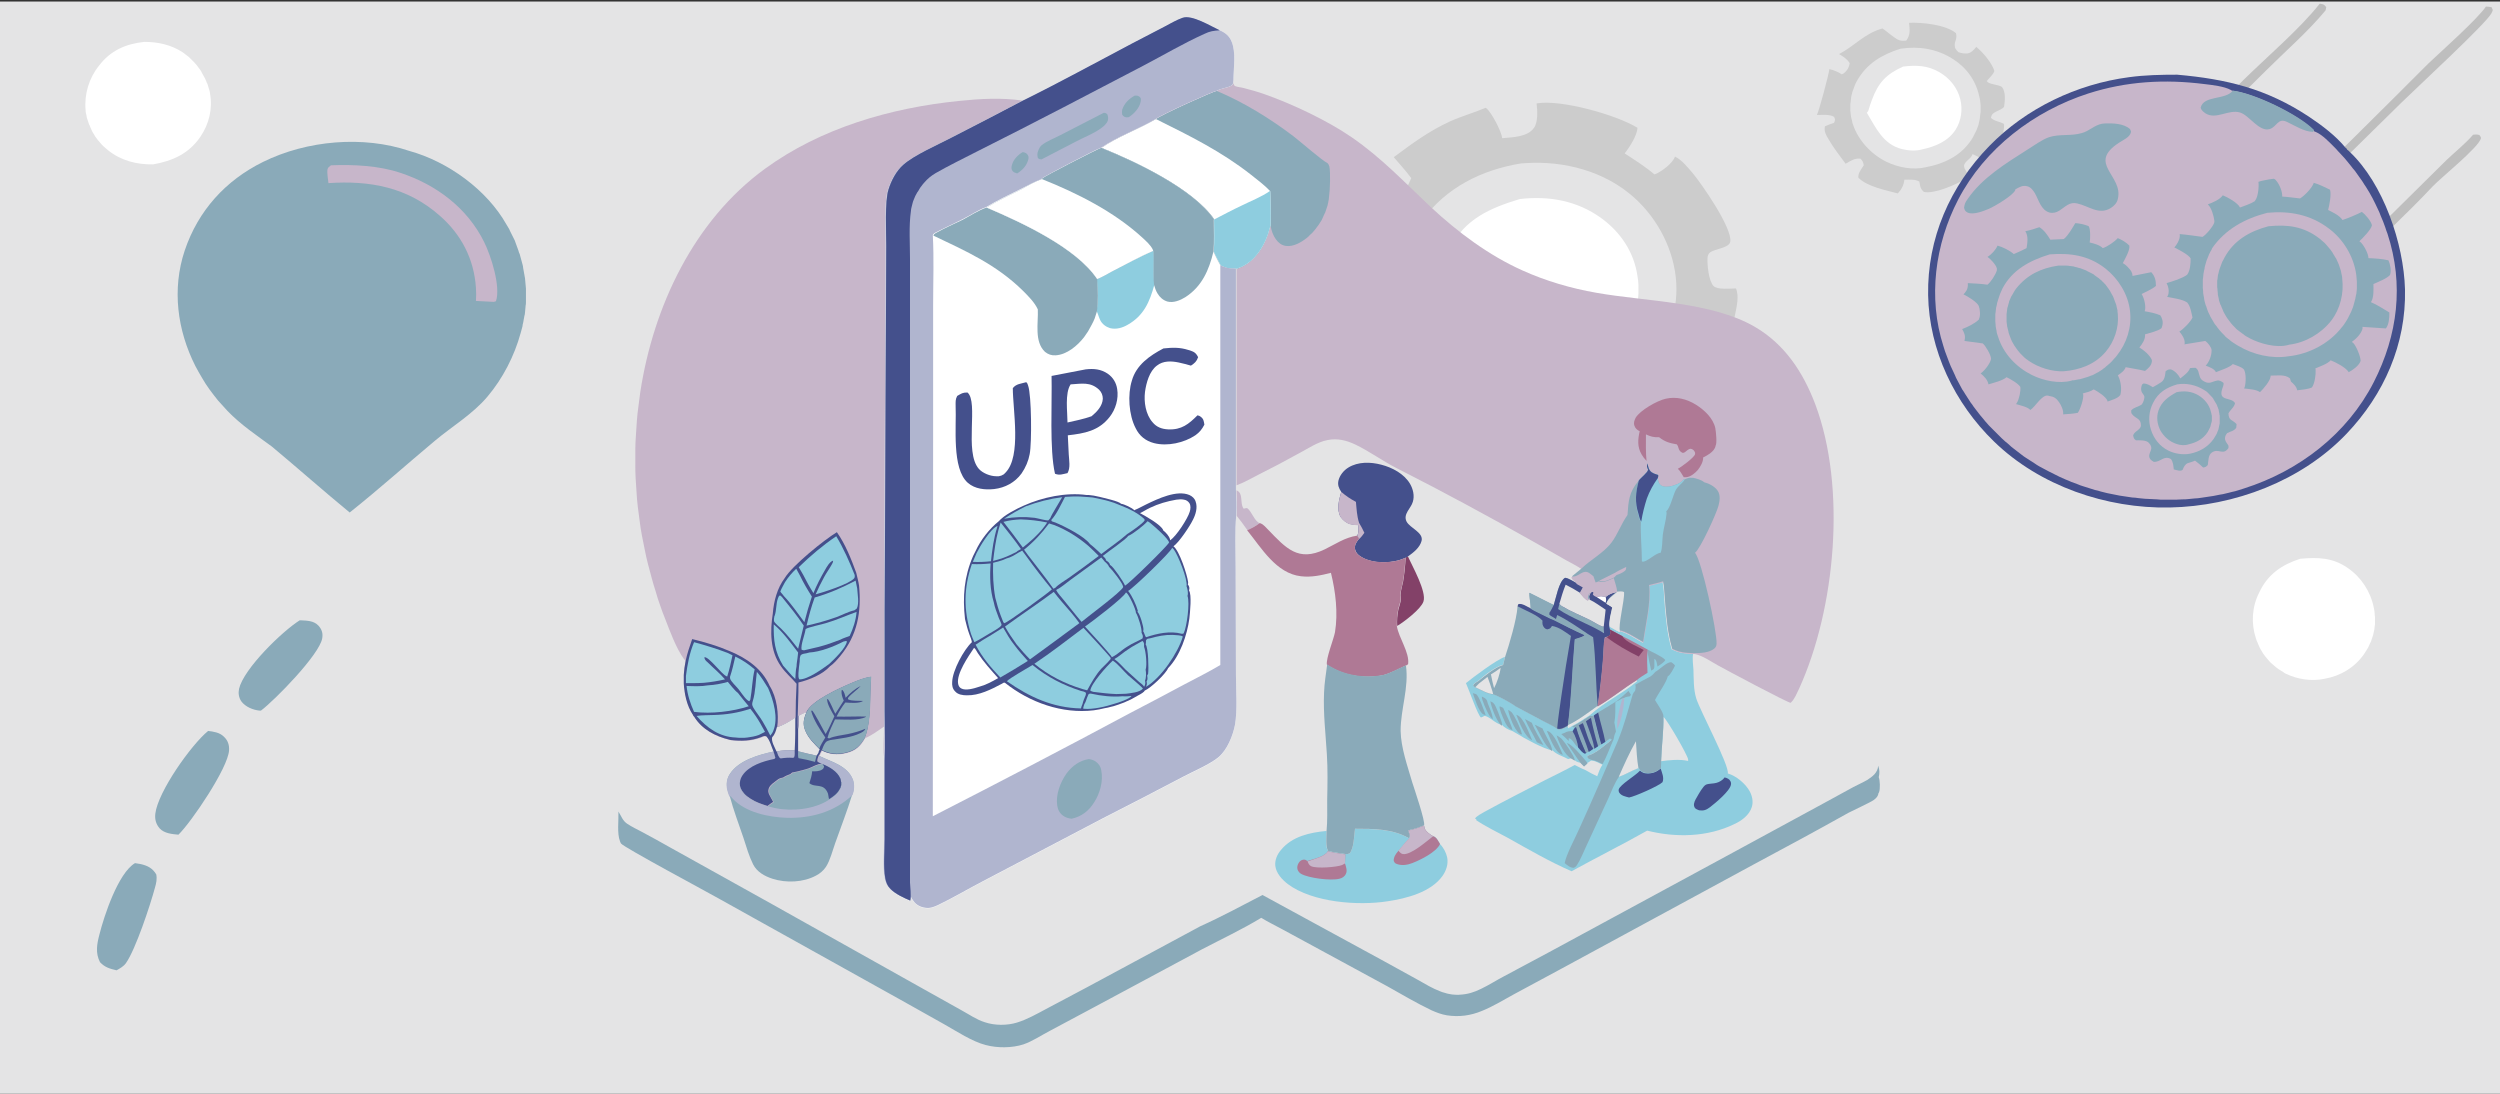 <?xml version="1.0" encoding="utf-8"?>
<!-- Generator: Adobe Illustrator 23.1.0, SVG Export Plug-In . SVG Version: 6.00 Build 0)  -->
<svg version="1.1" xmlns="http://www.w3.org/2000/svg" xmlns:xlink="http://www.w3.org/1999/xlink" x="0px" y="0px"
	 viewBox="0 0 800 350" style="enable-background:new 0 0 800 350;" xml:space="preserve">
<rect x="0" y="0" width="800" height="350" fill="#333333" stroke="none"/>
<style type="text/css">
	.st0{fill:#E4E4E5;}
	.st1{fill:#BEBEBE;}
	.st2{fill:#FFFFFF;}
	.st3{fill:#CCCCCC;}
	.st4{fill:#8AAAB9;}
	.st5{fill:#C7B6CA;}
	.st6{fill:#44508C;}
	.st7{fill:#834168;}
	.st8{fill:#8ECDDF;}
	.st9{fill:#AF7995;}
	.st10{fill:#B0B5CF;}
</style>
<g id="圖層_2">
	<rect y="0.5" class="st0" width="800" height="350"/>
</g>
<g id="圖層_4">
	<path class="st1" d="M791.4,43.1c0.8-0.1,1.3-0.1,2,0.1c0.2,0.3,0.6,0.7,0.5,1.1c-0.8,2.9-12.5,12.3-15.4,15.3
		c-8.9,9.5-18.6,18.3-27.8,27.5c-4.7,4.7-22.4,23.5-26.3,25.6c-1-0.2-1-0.2-1.7-1c0.1-1,0.6-1.5,1.3-2.3
		c4.7-5.3,10.3-10.1,15.3-15.1l43.6-43.1C785.5,48.7,788.8,46.1,791.4,43.1z"/>
	<path class="st1" d="M795.5,2.1c0.7,0,1.1,0.1,1.8,0.2l0.4,0.9c-0.1,0.3-0.2,0.6-0.4,1c-1.7,3.3-23.7,23.6-28.7,28.5l-48.4,47.6
		c-7.7,7.6-15.2,15.6-23.1,22.9c-0.7,0.6-1.3,1-2.2,1.3c-0.6-0.1-0.9-0.6-1.2-1c0.1-1.1,0.9-1.9,1.7-2.7c11-11.7,23-22.7,34.5-33.9
		c15.9-15.4,31.6-31,47.2-46.6C781.5,16.1,792.6,6.3,795.5,2.1z"/>
	<path class="st1" d="M742.3,1.2c0.1,0,0.1,0,0.2,0c1.1,0.2,1.2,0.2,1.9,1.1l-0.2,1c-5.7,6.9-12.9,13.1-19.2,19.4l-38.1,37.8
		L644,103.2c-4.2,4.2-14.7,15.9-19.2,18.4l-0.3,0.1l-0.7-0.7c-0.1-1.2-0.1-1.5,0.7-2.5c2.5-3,6.1-5.9,8.9-8.7l22.9-22.6l61.5-61.5
		C725.4,18.2,735.8,9.4,742.3,1.2z"/>
	<path class="st2" d="M736.1,178.8c5.6-0.5,10.3-0.4,15.1,2.9c4.3,2.9,7.4,7.6,8.4,12.7c0.1,0.3,0.1,0.6,0.2,1c0,0.3,0.1,0.6,0.1,1
		c0,0.3,0,0.6,0.1,1c0,0.3,0,0.6,0,1c0,0.3,0,0.6,0,1c0,0.3,0,0.6-0.1,1c0,0.3-0.1,0.6-0.1,1c-0.1,0.3-0.1,0.6-0.2,0.9
		c-0.1,0.3-0.1,0.6-0.2,0.9c-0.1,0.3-0.2,0.6-0.3,0.9c-0.1,0.3-0.2,0.6-0.3,0.9c-0.1,0.3-0.2,0.6-0.4,0.9c-0.1,0.3-0.3,0.6-0.4,0.9
		c-0.1,0.3-0.3,0.6-0.5,0.9c-0.2,0.3-0.3,0.6-0.5,0.8c-0.2,0.3-0.3,0.5-0.5,0.8c-3,4.3-7.5,7-12.6,7.9c-4.1,0.9-8.7,0.2-12.4-1.6
		c-0.3-0.1-0.6-0.3-0.8-0.5c-0.3-0.2-0.5-0.3-0.8-0.5c-0.3-0.2-0.5-0.3-0.8-0.5c-0.3-0.2-0.5-0.4-0.8-0.6c-0.2-0.2-0.5-0.4-0.7-0.6
		c-0.2-0.2-0.5-0.4-0.7-0.6c-0.2-0.2-0.5-0.4-0.7-0.7c-0.2-0.2-0.4-0.5-0.6-0.7c-0.2-0.2-0.4-0.5-0.6-0.7c-0.2-0.3-0.4-0.5-0.6-0.8
		c-0.2-0.3-0.4-0.5-0.5-0.8c-0.2-0.3-0.3-0.5-0.5-0.8c-0.2-0.3-0.3-0.6-0.4-0.8c-0.1-0.3-0.3-0.6-0.4-0.9c-0.1-0.3-0.2-0.6-0.4-0.9
		c-0.1-0.3-0.2-0.6-0.3-0.9c-1.6-4.8-1.3-10.2,1.1-14.8C725.7,183.7,730.4,180.6,736.1,178.8z"/>
	<path class="st2" d="M46.2,13.4c4.3,0,8.5,0.9,12.2,3.3c0.3,0.2,0.6,0.4,0.8,0.6c0.3,0.2,0.5,0.4,0.8,0.6c0.3,0.2,0.5,0.4,0.8,0.7
		c0.2,0.2,0.5,0.5,0.7,0.7c0.2,0.2,0.5,0.5,0.7,0.7c0.2,0.2,0.4,0.5,0.7,0.8c0.2,0.3,0.4,0.5,0.6,0.8c0.2,0.3,0.4,0.5,0.6,0.8
		c0.2,0.3,0.4,0.6,0.5,0.9c0.2,0.3,0.3,0.6,0.5,0.9c0.2,0.3,0.3,0.6,0.5,0.9c0.1,0.3,0.3,0.6,0.4,0.9c0.1,0.3,0.2,0.6,0.4,0.9
		c0.1,0.3,0.2,0.6,0.3,1c0.1,0.3,0.2,0.6,0.3,1c0.1,0.3,0.2,0.7,0.2,1c0.9,4.9-0.3,9.8-3.1,13.9c-3.7,5.4-8.9,7.7-15.1,8.8
		c-5.2,0.1-10.3-1.2-14.4-4.5c-0.2-0.2-0.5-0.4-0.7-0.6c-0.2-0.2-0.5-0.4-0.7-0.6c-0.2-0.2-0.4-0.4-0.7-0.7
		c-0.2-0.2-0.4-0.5-0.6-0.7c-0.2-0.2-0.4-0.5-0.6-0.7c-0.2-0.3-0.4-0.5-0.6-0.8c-0.2-0.3-0.4-0.5-0.5-0.8c-0.2-0.3-0.3-0.5-0.5-0.8
		c-0.2-0.3-0.3-0.6-0.4-0.8c-0.1-0.3-0.3-0.6-0.4-0.9c-0.1-0.3-0.2-0.6-0.4-0.9c-0.1-0.3-0.2-0.6-0.3-0.9c-0.1-0.3-0.2-0.6-0.3-0.9
		c-0.1-0.3-0.2-0.6-0.2-0.9c-0.1-0.3-0.1-0.6-0.2-0.9s-0.1-0.6-0.1-0.9c-0.5-5.1,1.1-10.4,4.3-14.3C35.3,16.2,40.3,14,46.2,13.4z"/>
	<path class="st3" d="M610.9,7.3c4.1-0.2,11.8,0.6,15,3.3c0.2,0.7,0.2,1.2,0,2c-0.1,0.5-0.4,1.1-0.4,1.7c0,1.2,0.4,1.6,1.2,2.4
		c0.9,0.3,1.9,0.5,2.9,0.4c1.2-0.2,2.1-1.2,2.8-2.1c2.1,1.7,5,5.1,5.8,7.7c-0.3,1.1-1.7,2.3-2.4,3.2c0.3,1.1,3.6,1.1,4.8,1.9
		c1.3,1.6,1,4.5,0.7,6.4c-0.7,0.8-1.8,1.1-2.7,1.6c-0.9,0.5-1.3,0.8-1.5,1.9c0.9,1,2.7,1.2,3.9,1.8c0.1,0,0.1,0.1,0.2,0.1
		c0.1,0.3,0.1,0.3,0.1,0.6c0.2,3.3-3.7,9.2-5.9,11.5c-1.3-1-2.7-1.7-4.2-2.4c-0.3,1.5-2.8,2.4-2.7,3.9c0.1,1.3,1.4,1.9,1.2,3.5
		c-0.3,0.3-0.6,0.5-1,0.7c-2.8,1.7-9.9,4.8-13.1,4c-1.2-1.2-1.1-1.7-1.4-3.3c-1.4-0.8-3.2-0.6-4.8-0.6c-0.2,1.8-0.9,3.1-2.1,4.4
		c-4-1.1-9.6-2.1-12.6-5c-0.3-1.3,1-2.9,1.7-4c-0.2-1.1-0.3-1.3-1-2.1c-1.9-0.3-3.2,0.7-4.8,1.6c-1.9-2.6-3.9-5.1-5.5-7.9
		c-0.8-1.3-1.5-2.6-1.1-4.1c1-0.4,1.9-0.8,2.9-1.1c0.4-1,0.4-1,0-1.9c-1.4-0.9-3.8-0.6-5.5-0.6c0.7-1.3,3.8-12.9,4-14.7
		c1.5,0.4,2.6,0.8,4,1.7c0.1-0.1,0.2-0.2,0.4-0.2c1.2-0.8,1.9-2,2.1-3.4c-0.9-1.4-2.1-2.1-3.4-2.9c5-2.6,8.1-6.6,13.9-8.2
		c1.3,0.9,2.4,1.9,3.7,2.8c1.3,1,2.2,1.3,3.9,1.1C611.4,11.1,611.1,9.5,610.9,7.3z"/>
	<path class="st0" d="M608.1,15.6c5.9-0.9,11.6,0,16.7,3.2c4.5,2.8,7.5,7,8.6,12.2c0.1,0.3,0.1,0.6,0.2,0.9c0,0.3,0.1,0.6,0.1,0.9
		c0,0.3,0.1,0.6,0.1,0.9c0,0.3,0,0.6,0,0.9c0,0.3,0,0.6,0,0.9c0,0.3,0,0.6-0.1,0.9c0,0.3-0.1,0.6-0.1,0.9c0,0.3-0.1,0.6-0.1,0.9
		c-0.1,0.3-0.1,0.6-0.2,0.9c-0.1,0.3-0.1,0.6-0.2,0.9c-0.1,0.3-0.2,0.6-0.3,0.8c-0.1,0.3-0.2,0.6-0.3,0.8c-0.1,0.3-0.2,0.5-0.4,0.8
		c-0.1,0.3-0.3,0.5-0.4,0.8c-0.1,0.3-0.3,0.5-0.4,0.8c-0.2,0.3-0.3,0.5-0.5,0.8c-3.4,5.1-8.7,7.6-14.5,8.7c-4.1,1-8.8,0.1-12.6-1.7
		c-4.9-2.4-9.1-6.9-10.8-12.1c-0.1-0.3-0.2-0.6-0.2-0.8c-0.1-0.3-0.1-0.6-0.2-0.8c-0.1-0.3-0.1-0.6-0.2-0.9c0-0.3-0.1-0.6-0.1-0.9
		c0-0.3-0.1-0.6-0.1-0.9c0-0.3,0-0.6,0-0.9c0-0.3,0-0.6,0-0.9c0-0.3,0-0.6,0.1-0.9c0-0.3,0.1-0.6,0.1-0.9c0-0.3,0.1-0.6,0.1-0.9
		c0.1-0.3,0.1-0.6,0.2-0.8c0.1-0.3,0.1-0.6,0.2-0.8c0.1-0.3,0.2-0.6,0.3-0.8c0.1-0.3,0.2-0.5,0.3-0.8c0.1-0.3,0.2-0.5,0.3-0.8
		c0.1-0.3,0.3-0.5,0.4-0.8C597.3,20.3,602.2,17.5,608.1,15.6z"/>
	<path class="st2" d="M609,21.3c4.2-0.5,7.8-0.4,11.6,1.8c3.3,1.9,5.8,5,6.7,8.7c0.8,3.3,0.3,6.8-1.5,9.7c-2.4,3.7-6.5,5.4-10.7,6.3
		c-2,0.6-4.5,0.4-6.5-0.1c-6-1.5-8.3-6.8-11.2-11.6c0.3-0.4,0.5-0.6,0.6-1.1c0.3-1,0.6-2,1-3C601.1,26.3,603.7,23.7,609,21.3z"/>
	<path class="st3" d="M491.7,33.1c7.7-1.4,25.7,3.7,32.3,7.8c-0.1,2.4-2.6,6.3-4.1,8.2c3.1,2,6.7,4.3,9.5,6.7
		c0.2-0.1,0.4-0.1,0.6-0.2c1.9-0.9,5.3-3.4,6-5.5c2.2,1.1,3.9,3.3,5.5,5.1c3.1,3.7,12.8,17.7,12.2,22.1c-0.3,2.1-5,2.3-6.5,3.5
		c-0.6,0.5-0.8,1.1-0.8,1.9c-0.1,2.3,0.4,7.1,1.9,8.8c1.2,1.3,5.5,0.8,7.2,0.8c1.1,2.5,0.2,5.9-0.3,8.5c-1.1,5.5-4.8,19.6-9.6,22.8
		c-0.8-1-2.5-2-3.8-2.4c-1.6-0.5-3.4,0-4.9,0.8c-1.3,0.7-2.5,1.9-2.8,3.3c-1,4,3.6,3.9,5,6.3c0.1,0.1,0.2,0.3,0.2,0.4
		c-0.1,0.2-0.2,0.3-0.3,0.4c-5.9,7.5-26.5,17.3-36,18.6c0.1-0.5,0.2-0.8,0.2-1.3c0-2.1-0.6-4.5-2.3-5.9c-1.8-1.4-4.2-1.9-6.3-1.6
		c-7,1-3.3,6-6.2,9.9c-8.9,1.2-27-5.6-34.7-10.2c1.3-2.6,2.5-5.3,3.7-7.9c-1.8-2.8-4.3-4.8-6.9-6.8c-3.1,1.1-6.1,2.6-9,3.9
		c-0.3-0.3-0.6-0.6-0.9-0.9c-3.3-4.3-13.3-20.6-12.5-25.8c2.1-1.7,6.8-2.6,9.5-3.7c-0.7-2.2-0.7-5.1-1.9-7c-2-3.2-6.9-3.4-10.3-4.1
		c2.8-9.7,5.8-19.6,11.5-28.1c3,0.4,7.5,2.7,10.4,1.6c2.3-0.9,3.3-4,4.3-6.1c-1.7-2.3-3.7-4.5-5.6-6.7c5.6-4.2,11.5-8.5,17.9-11.4
		c3.7-1.7,7.7-2.8,11.5-4.4c0.1,0.1,0.2,0.1,0.3,0.2c1.6,1.3,4.8,7.4,5,9.5c0.1,0,0.2,0,0.3,0c3.2-0.3,7.8-0.4,9.8-3.2
		C492.2,39.3,492,35.3,491.7,33.1z"/>
	<path class="st0" d="M486.7,52.3c0.5,0,1-0.1,1.5-0.1c12.4-0.8,25.3,2.6,34.7,11c7.7,6.9,12.9,17,13.5,27.3
		c0.6,10.1-3.4,20.3-10.1,27.8c-7.6,8.5-19.4,13.9-30.7,14.5c-10,1.7-23.1-2.5-31.2-8.2c-8.7-6.1-14.4-15-16.2-25.6
		c-1.6-9.9,1.1-20.4,6.9-28.5C462.8,60,474,54.4,486.7,52.3z"/>
	<path class="st2" d="M486.3,63.7c9.3-1.1,18.4,0.5,26.1,6.1c6.2,4.5,10.5,10.9,11.6,18.6c0.1,0.5,0.1,0.9,0.2,1.4
		c0,0.5,0.1,0.9,0.1,1.4c0,0.5,0,0.9,0,1.4c0,0.5,0,0.9,0,1.4c0,0.5-0.1,0.9-0.1,1.4c0,0.5-0.1,0.9-0.2,1.4
		c-0.1,0.5-0.2,0.9-0.3,1.4c-0.1,0.5-0.2,0.9-0.3,1.4c-0.1,0.5-0.2,0.9-0.4,1.4c-0.1,0.4-0.3,0.9-0.5,1.3c-0.2,0.4-0.3,0.9-0.5,1.3
		c-0.2,0.4-0.4,0.9-0.6,1.3c-0.2,0.4-0.4,0.8-0.7,1.3c-0.2,0.4-0.5,0.8-0.7,1.2c-0.2,0.4-0.5,0.8-0.8,1.2c-0.3,0.4-0.5,0.8-0.8,1.1
		c-5,6.6-13.5,11-21.7,12.1c-0.1,0-0.2,0.1-0.3,0.1c-5.3,1.8-14.7-0.8-19.5-3.2c-7.1-3.6-12.7-10-15.1-17.6
		c-2.2-7-1.3-15.3,2.2-21.8C468.9,70,476.8,66.6,486.3,63.7z"/>
</g>
<g id="圖層_3">
	<path class="st4" d="M43.2,276.2c0.6,0.1,1.2,0.2,1.8,0.3c2.2,0.5,3.8,1.3,5,3.3c0.3,1.5,0,2.8-0.4,4.2c-1.5,5.6-6.2,19.8-9.3,24.2
		c-0.7,1-1.9,1.7-3,2.3c-2.1-0.5-3.7-0.9-5.3-2.6c-1.5-2.9-1-5.8-0.2-8.8C33.3,293.1,37.8,279.4,43.2,276.2z"/>
	<path class="st4" d="M95.9,198.5l0.3,0c2,0.1,4.2,0.1,5.7,1.7c1.1,1.2,1.5,2.5,1.2,4.1c-0.9,5.2-15.1,19.7-19.6,23.1
		c-0.1,0-0.3,0-0.4,0c-2.1-0.2-4.6-1.2-5.9-3c-0.8-1.2-1-2.6-0.7-4C78,214,90.2,202.1,95.9,198.5z"/>
	<path class="st4" d="M66.6,233.9c1.7,0.2,3.7,0.5,5,1.8c1.3,1.2,1.8,2.6,1.7,4.4c-0.3,5.6-12,22.9-16.2,27c-2.1-0.2-4.5-0.4-6-2
		c-1.2-1.4-1.6-2.9-1.4-4.7C50.5,253.4,61.2,238.3,66.6,233.9z"/>
	<path class="st4" d="M72.8,131.5c-1-1.1-2-2.2-3-3.3c-0.9-1.1-1.8-2.3-2.7-3.5c-0.9-1.2-1.7-2.5-2.4-3.7c-0.8-1.3-1.5-2.6-2.2-3.9
		c-5.8-11.5-7.5-24.6-3.4-36.9c4.3-12.8,13.1-22.5,25.1-28.4c14-6.9,32-8.5,46.8-3.5c12.3,3.4,24.8,12.4,31.1,23.6
		c0.2,0.3,0.4,0.7,0.6,1c0.2,0.3,0.4,0.7,0.5,1c0.2,0.3,0.3,0.7,0.5,1c0.2,0.3,0.3,0.7,0.5,1c0.2,0.3,0.3,0.7,0.5,1
		c0.1,0.4,0.3,0.7,0.4,1.1c0.1,0.4,0.3,0.7,0.4,1.1c0.1,0.4,0.3,0.7,0.4,1.1c0.1,0.4,0.2,0.7,0.4,1.1c0.1,0.4,0.2,0.7,0.3,1.1
		c0.1,0.4,0.2,0.7,0.3,1.1c0.1,0.4,0.2,0.7,0.3,1.1c0.1,0.4,0.2,0.7,0.2,1.1c0.1,0.4,0.1,0.7,0.2,1.1c0.1,0.4,0.1,0.8,0.2,1.1
		c0.1,0.4,0.1,0.8,0.2,1.1c0,0.4,0.1,0.8,0.1,1.1c0,0.4,0.1,0.8,0.1,1.1c0,0.4,0.1,0.8,0.1,1.1c0,0.4,0,0.8,0,1.1c0,0.4,0,0.8,0,1.1
		c0,0.4,0,0.8,0,1.1c0,0.4,0,0.8,0,1.1c0,0.4,0,0.8-0.1,1.1c0,0.4-0.1,0.8-0.1,1.1c0,0.4-0.1,0.8-0.1,1.1c0,0.4-0.1,0.8-0.2,1.1
		c-0.1,0.4-0.1,0.8-0.2,1.1c-0.1,0.4-0.1,0.8-0.2,1.1c-0.1,0.4-0.2,0.7-0.2,1.1c-0.1,0.4-0.2,0.7-0.3,1.1c-0.1,0.4-0.2,0.7-0.3,1.1
		c-2,7.3-5.7,14.5-10.6,20.3c-4.7,5.6-11.3,9.5-16.9,14.2c-9.1,7.6-17.9,15.5-27.2,22.9c-8.4-6.9-16.5-14.1-24.9-21.1
		C82.4,139.5,77,135.9,72.8,131.5z"/>
	<path class="st5" d="M105.9,52.9c7.2-0.3,15.4,0.1,22.2,2.4c11.5,3.8,21.4,11.2,26.8,22.1c2.2,4.4,5.4,14.3,3.8,19l-0.7,0.2
		l-5.7-0.3c0.1-1.4,0.1-2.8,0-4.2c-0.6-9.2-4.7-17.1-11.6-23.1c-10.3-9.1-22.3-11.3-35.6-10.4c-0.1-1.3-0.5-3.1-0.3-4.4
		C105,53.5,105.2,53.5,105.9,52.9z"/>
	<path class="st6" d="M751.1,47.9c0.2,0.2,0.5,0.3,0.7,0.6c10.9,10.2,17.4,29.5,17.8,44.1c0.4,17.5-6.7,33.6-18.7,46.2
		c-14.4,15.1-35.9,23.2-56.6,23.6c-20.2,0.4-41.6-6.9-56.2-21.1c-12.6-12.2-20.8-29.2-21.1-46.9c-0.3-18.1,7-34.8,19.6-47.7
		c11.8-12.1,28-19.8,44.7-22c5.1-0.7,10.3-0.8,15.4-0.8c15.9,1.4,28.6,4.5,42.1,13.4c4.2,2.8,8.6,6.1,11.8,10
		C750.9,47.5,751,47.6,751.1,47.9z"/>
	<path class="st5" d="M740.5,42c0.2,0.1,0.5,0.2,0.7,0.3c2,0.9,4.1,3.1,5.6,4.6c0.5,0.5,1,1,1.4,1.5c0.5,0.5,0.9,1,1.4,1.5
		c0.5,0.5,0.9,1,1.4,1.6c0.4,0.5,0.9,1.1,1.3,1.6c0.4,0.5,0.8,1.1,1.3,1.6c0.4,0.6,0.8,1.1,1.2,1.7c0.4,0.6,0.8,1.1,1.2,1.7
		c0.4,0.6,0.7,1.2,1.1,1.7c0.4,0.6,0.7,1.2,1.1,1.8c0.3,0.6,0.7,1.2,1,1.8c0.3,0.6,0.6,1.2,0.9,1.8c0.3,0.6,0.6,1.2,0.9,1.9
		c0.3,0.6,0.6,1.3,0.8,1.9c0.3,0.6,0.5,1.3,0.8,1.9c0.2,0.6,0.5,1.3,0.7,1.9c0.2,0.6,0.4,1.3,0.7,2c5.3,16.2,3.3,32.4-4.4,47.5
		c-8.5,16.6-23.9,28.4-41.5,34c-0.6,0.2-1.3,0.4-1.9,0.6c-0.6,0.2-1.3,0.4-1.9,0.5c-0.6,0.2-1.3,0.3-2,0.5c-0.7,0.2-1.3,0.3-2,0.4
		c-0.7,0.1-1.3,0.3-2,0.4c-0.7,0.1-1.3,0.2-2,0.3c-0.7,0.1-1.3,0.2-2,0.3c-0.7,0.1-1.3,0.2-2,0.2c-0.7,0.1-1.3,0.1-2,0.2
		c-0.7,0.1-1.3,0.1-2,0.1c-0.7,0-1.3,0.1-2,0.1c-0.7,0-1.3,0-2,0c-0.7,0-1.3,0-2,0c-0.7,0-1.3,0-2-0.1c-0.7,0-1.3-0.1-2-0.1
		c-0.7,0-1.3-0.1-2-0.1c-0.7-0.1-1.3-0.1-2-0.2c-0.7-0.1-1.3-0.2-2-0.2c-0.7-0.1-1.3-0.2-2-0.3c-0.7-0.1-1.3-0.2-2-0.3
		c-0.7-0.1-1.3-0.3-2-0.4c-0.7-0.1-1.3-0.3-2-0.4c-0.7-0.2-1.3-0.3-2-0.5c-0.6-0.2-1.3-0.4-1.9-0.5c-0.6-0.2-1.3-0.4-1.9-0.6
		c-0.6-0.2-1.3-0.4-1.9-0.6c-0.6-0.2-1.3-0.4-1.9-0.7c-0.6-0.2-1.3-0.5-1.9-0.7c-0.6-0.3-1.2-0.5-1.9-0.8c-0.6-0.3-1.2-0.5-1.8-0.8
		c-0.6-0.3-1.2-0.6-1.8-0.9c-0.6-0.3-1.2-0.6-1.8-0.9c-0.5-0.3-1-0.5-1.5-0.8c-0.5-0.3-1-0.5-1.5-0.8c-0.5-0.3-1-0.6-1.4-0.9
		c-0.5-0.3-0.9-0.6-1.4-0.9c-0.5-0.3-0.9-0.6-1.4-0.9c-0.5-0.3-0.9-0.6-1.4-1s-0.9-0.7-1.3-1c-0.4-0.3-0.9-0.7-1.3-1
		s-0.9-0.7-1.3-1.1c-0.4-0.4-0.8-0.7-1.3-1.1c-0.4-0.4-0.8-0.7-1.2-1.1c-0.4-0.4-0.8-0.8-1.2-1.2c-0.4-0.4-0.8-0.8-1.2-1.2
		c-0.4-0.4-0.8-0.8-1.2-1.2c-0.4-0.4-0.8-0.8-1.1-1.2c-0.4-0.4-0.7-0.8-1.1-1.3c-0.4-0.4-0.7-0.9-1.1-1.3c-0.3-0.4-0.7-0.9-1-1.3
		c-0.3-0.4-0.7-0.9-1-1.3c-0.3-0.5-0.6-0.9-1-1.4c-0.3-0.5-0.6-0.9-0.9-1.4c-0.3-0.5-0.6-0.9-0.9-1.4c-0.3-0.5-0.6-1-0.9-1.4
		c-0.3-0.5-0.5-1-0.8-1.5c-0.3-0.5-0.5-1-0.8-1.5c-0.3-0.5-0.5-1-0.7-1.5c-0.2-0.5-0.5-1-0.7-1.5c-0.2-0.5-0.5-1-0.7-1.5
		c-0.2-0.5-0.4-1-0.6-1.5c-0.2-0.5-0.4-1-0.6-1.6c-0.2-0.5-0.4-1.1-0.6-1.6c-0.2-0.5-0.3-1.1-0.5-1.6c-5-15.5-2.7-32.6,4.7-46.9
		c8.5-16.4,24.3-28.4,41.7-34c12.2-3.9,24.4-4.6,37.1-3c2.5,0.3,6.3,0.7,8.5,1.9c0.1,0.1,0.2,0.1,0.3,0.2c6.9,0.8,21,7.6,25.9,12.5
		L740.5,42z"/>
	<path class="st4" d="M714.5,29c6.9,0.8,21,7.6,25.9,12.5l0.1,0.4l-0.4,0.3c-2.9-0.1-5.7-2-8.3-3.2c-2.9-1.4-3.2,1.6-5.5,2.3
		c-3.4,1-6.5-4.4-9.5-5.3c-3.7-1.1-7.6,2.4-11,0.3c-0.7-0.5-1.3-0.9-1.6-1.8C705.1,30.4,712.2,32.1,714.5,29z"/>
	<path class="st4" d="M700.8,117.8c0.6-0.1,1.2-0.1,1.8-0.1c1,0.7,0.9,1.6,1.3,2.7c0.2,0.8,0.7,1.3,1.5,1.7c1.7,0.9,2.4,0,4-0.3
		c0.8-0.2,1.4,0.2,2.1,0.7c0.2,0.7-0.3,1.5-0.5,2.3c-1,3.7,3.1,2.2,4.2,4.2c-0.2,1.3-1.5,2.1-2.1,3.3c0.1,2.4,1.2,1.9,2.6,3.4
		l-0.1,1.2c-0.8,1.1-1.8,1.1-2.9,1.7c-0.4,0.5-0.6,0.8-0.7,1.5c-0.1,0.9,0.5,1.6,1,2.3c0.2,0.3,0.1,0.6,0.1,1
		c-1.8,2.5-3.1-0.1-5.3,1.4c-1.2,0.8-1.1,2.7-1.3,4c-0.6,0.6-0.7,0.7-1.5,0.8c-0.8-0.8-1.7-1.5-2.6-2.2c-0.8,0.4-1.5,0.5-2.3,0.8
		c-0.8,0.3-1.3,1.2-1.6,2c0,0.1-0.1,0.2-0.1,0.2c-0.7,0.5-2,0-2.8-0.2c-0.1-1.1-0.2-2.4-0.9-3.3c-2.3-1.3-3.2,1-5.5,0.9
		c-0.4-0.3-0.9-0.5-1.2-1c-0.7-1.1,0.2-2.1,0.4-3.2c0.1-0.9-0.4-1.5-1-2.1c-1-0.7-2.7-0.6-3.9-0.6c-0.7-0.5-0.7-0.7-0.9-1.6
		c0.5-1.2,1.2-1.2,2-2.1c0.3-0.3,0.5-0.7,0.5-1.1c0-2.2-1.6-2.1-2.7-3.4c-0.5-0.5-0.4-0.8-0.4-1.4c0.9-1,2.3-1.1,3.4-1.9
		c0.5-0.8,0.7-1.4,0.8-2.2l0-0.3c-0.1-0.5-0.5-0.8-0.7-1.2c-0.5-0.8-0.4-1.6-0.1-2.5c0.1-0.3,0.4-0.4,0.6-0.5
		c1.2,0.1,1.9,0.6,2.9,1.2c0.9-0.5,1.8-1,2.7-1.6c0.7-0.5,1-1.2,1.2-2.1c0.1-0.5,0.1-0.9,0.2-1.4c0.7-0.5,0.8-0.6,1.7-0.6
		c1.3,0.5,2.4,1.7,3,2.9C698.9,120.1,700.3,119.2,700.8,117.8z"/>
	<path class="st5" d="M696.7,123c2.9-0.5,6.1,0.2,8.6,1.8c0.2,0.1,0.3,0.2,0.5,0.3c0.2,0.1,0.3,0.2,0.4,0.3c0.1,0.1,0.3,0.2,0.4,0.4
		c0.1,0.1,0.3,0.2,0.4,0.4c0.1,0.1,0.3,0.3,0.4,0.4c0.1,0.1,0.2,0.3,0.4,0.4c0.1,0.1,0.2,0.3,0.3,0.4c0.1,0.1,0.2,0.3,0.3,0.5
		c0.1,0.2,0.2,0.3,0.3,0.5c0.1,0.2,0.2,0.3,0.3,0.5c0.1,0.2,0.2,0.3,0.3,0.5c0.1,0.2,0.2,0.3,0.2,0.5c0.1,0.2,0.1,0.3,0.2,0.5
		c0.1,0.2,0.1,0.4,0.2,0.5c0.1,0.2,0.1,0.4,0.1,0.5c0,0.2,0.1,0.4,0.1,0.5c0,0.2,0.1,0.4,0.1,0.5c0,0.2,0,0.4,0.1,0.6
		c0,0.2,0,0.4,0,0.6c0,0.2,0,0.4,0,0.6c0,0.2,0,0.4,0,0.6c0,0.2,0,0.4,0,0.6c0,0.2,0,0.4-0.1,0.5c0,0.2-0.1,0.4-0.1,0.5
		c0,0.2-0.1,0.4-0.1,0.5c0,0.2-0.1,0.4-0.1,0.5c-0.1,0.2-0.1,0.4-0.2,0.5c-0.1,0.2-0.1,0.3-0.2,0.5c-0.1,0.2-0.1,0.3-0.2,0.5
		c-0.1,0.2-0.2,0.3-0.3,0.5c-0.1,0.2-0.2,0.3-0.3,0.5c-0.1,0.2-0.2,0.3-0.3,0.5c-1.9,2.7-4.6,4.2-7.7,4.8c-2.2,0.4-4.8,0-6.8-1
		c-2.7-1.3-4.7-3.8-5.6-6.7c-0.9-2.8-0.7-5.9,0.7-8.6C690.6,125.6,693.3,124,696.7,123z"/>
	<path class="st4" d="M696.5,125.5c2.5-0.5,4.8-0.3,7,1c2,1.2,3.5,3.1,4,5.3c0,0.1,0.1,0.3,0.1,0.4c0,0.1,0.1,0.3,0.1,0.4
		c0,0.1,0,0.3,0.1,0.4c0,0.1,0,0.3,0,0.4c0,0.1,0,0.3,0,0.4c0,0.1,0,0.3,0,0.4c0,0.1,0,0.3,0,0.4c0,0.1,0,0.3-0.1,0.4
		c0,0.1,0,0.3-0.1,0.4c0,0.1-0.1,0.3-0.1,0.4c0,0.1-0.1,0.3-0.1,0.4c0,0.1-0.1,0.3-0.1,0.4c-0.1,0.1-0.1,0.3-0.2,0.4
		c-0.1,0.1-0.1,0.3-0.2,0.4c-0.1,0.1-0.1,0.3-0.2,0.4c-0.1,0.1-0.1,0.2-0.2,0.4c-1.5,2.3-3.6,3.4-6.2,4c-1.1,0.4-2.6,0.3-3.7-0.1
		c-2.3-0.7-4.2-2.4-5.3-4.4c-1-2-1.3-4.2-0.6-6.3C691.7,128.5,693.8,127,696.5,125.5z"/>
	<path class="st4" d="M672.6,39.6c0.3,0,0.7-0.1,1-0.1c2.5-0.1,6,0,8,1.8c0.1,0.3,0.4,0.7,0.3,1c-0.3,1.6-2.5,2.5-3.7,3.3
		c-10.6,6.8,1.4,10.5-0.5,18.1c-0.3,1.3-1.2,2.2-2.3,2.9c-3.8,2.3-7-0.7-10.7-1.5c-2.5-0.6-3.8,1.1-5.7,2.3c-1,0.6-2,0.9-3.2,0.6
		c-2.7-0.8-3.4-4-4.6-6.1c-0.6-1-1.3-2-2.5-2.3c-1.5-0.4-2.5,0.3-3.8,1c0,0.1,0,0.1,0,0.2c-0.6,1.7-6.6,5.2-8.4,6
		c-1.7,0.7-5.1,2.1-6.9,1.2c-0.8-0.4-0.9-0.8-1.1-1.5c0.1-1,0.4-1.8,1-2.6c4.7-7,12.5-11.7,19.4-16.1c2.1-1.3,4.5-3.1,6.8-3.9
		c3.4-1.1,7-0.3,10.4-1.3C668.5,42,670.1,40.1,672.6,39.6z"/>
	<path class="st4" d="M664.1,71.4c1.5,0.1,2.9,0.4,4.3,1c0.6,1,0.5,4.1,0.3,5.2c1.4,0.3,3.2,0.8,4.2,1.8c1.5-0.5,3.7-2,4.8-3.2
		c1.2,0.5,2.8,1.4,3.7,2.4c0.2,1.6-1.4,4.2-2.1,5.6c0.7,0.4,1.3,0.9,1.8,1.5c0.7,0.7,1.3,1.5,1.3,2.6c2-0.4,4-0.8,6-1.2
		c1.2,1.3,1.5,2.7,1.5,4.4c-1.3,1.1-3.1,1.8-4.6,2.6c0.1,0.1,0.2,0.2,0.2,0.3c0.7,1.3,1.3,3.8,0.8,5.2c1.7,0.3,3.4,0.6,5,1.3
		c0.1,0.3,0.1,0.2,0.3,0.5c0.6,1.3,0.6,2.3,0.1,3.6c-1.2,1-3.8,1.5-5.3,2c0.2,1.5-0.9,3.1-1.8,4.2c1.3,0.7,3.4,2.5,4,4
		c0,0.2,0,0.3,0,0.5c-0.2,1.4-1.2,2.2-2.2,3c-2-0.5-4.2-0.8-6.2-1.2c-0.3,1.1-1.6,2-2.5,2.6c0.1,0.1,0.2,0.3,0.2,0.4
		c0.8,1.6,1.1,4.2,0.6,5.9c0,0,0,0.1-0.1,0.1c-0.7,1-2.9,1.6-4,2c0-0.1,0-0.1,0-0.2c-0.5-1.4-3.1-3-4.4-3.7c-1,0.7-2.4,1-3.5,1.3
		c0,0.1,0,0.1,0.1,0.2c0.3,1.3-0.9,4.9-1.7,6c-1.5,0.3-3.1,0.4-4.7,0.5c0.2-1.2-0.6-2.9-1.3-3.9c-0.9-1.3-1.7-1.8-3.2-2
		c-0.1,0-0.2-0.1-0.3-0.1c-2-0.4-4.1,3.6-5.7,4.6c-0.8-1-3.3-1.5-4.6-1.9c0.2-0.2,0.2-0.2,0.3-0.4c0.7-1.1,1.3-3.8,1.1-5.1
		c-0.8-1.2-3.2-2.5-4.4-3.1c-1.2,1.1-4.2,1.8-5.8,2.3c-0.2-1.4-1.4-2.6-2.5-3.5c1.2-0.8,3-3.1,3.3-4.5c0-0.2,0.1-0.2,0-0.4
		c-0.1-1.2-1.7-3.9-2.6-4.7l-5.9-0.8c0.1-0.2,0.1-0.2,0.1-0.4c0.3-1.3-0.2-2.3-0.8-3.4c1.8-0.7,3.9-1.7,5.3-3c0-0.1,0.1-0.2,0.1-0.3
		c0.5-1,0.3-3.1-0.1-4.1c-0.6-1.3-3.6-3.1-4.9-3.7c0.2-0.2,0.4-0.4,0.6-0.7c0.7-0.8,0.9-1.8,0.8-2.9c2.1,0.1,4.2,0.2,6.3,0.5
		c1.1-0.9,2.6-3.2,3-4.6c0-0.3,0-0.3,0-0.6c-0.3-1.2-2-3-3-3.7c1.2-0.7,2.7-2.3,3.2-3.6c1.6,0.4,4,1.6,5.2,2.7
		c1.4-0.6,2.8-1.2,4.1-1.9c0.3-1.8,0.6-3.9-0.4-5.4c1.5-0.3,3-0.8,4.5-1.3c1.5,0.9,2.6,2.5,3.5,4c1.4-0.1,2.9-0.1,4.3-0.2
		C661.9,75.3,663.1,73,664.1,71.4z"/>
	<path class="st5" d="M655.9,81.4c6.6-0.5,12.4,0.3,17.8,4.5c4.2,3.3,7.3,8.3,7.9,13.6c0.6,5.2-1,10.3-4.3,14.4
		c-0.2,0.3-0.4,0.5-0.7,0.8c-0.2,0.3-0.5,0.5-0.7,0.8c-0.2,0.3-0.5,0.5-0.7,0.7c-0.3,0.2-0.5,0.5-0.8,0.7c-0.3,0.2-0.5,0.4-0.8,0.7
		c-0.3,0.2-0.6,0.4-0.8,0.6c-0.3,0.2-0.6,0.4-0.9,0.6c-0.3,0.2-0.6,0.4-0.9,0.5c-0.3,0.2-0.6,0.3-0.9,0.5c-0.3,0.2-0.6,0.3-1,0.4
		c-0.3,0.1-0.6,0.3-1,0.4c-0.3,0.1-0.7,0.2-1,0.3c-0.3,0.1-0.7,0.2-1,0.3c-0.3,0.1-0.7,0.2-1,0.2c-0.3,0.1-0.7,0.1-1,0.2
		c-0.3,0.1-0.7,0.1-1,0.1c-0.1,0-0.1,0.1-0.2,0.1c-4,1.1-9.1,0-12.7-1.8c-5-2.5-9.1-6.8-10.8-12.2c-0.1-0.3-0.2-0.6-0.3-0.9
		c-0.1-0.3-0.2-0.6-0.2-1c-0.1-0.3-0.1-0.6-0.2-1c-0.1-0.3-0.1-0.7-0.1-1c0-0.3-0.1-0.7-0.1-1c0-0.3,0-0.7,0-1c0-0.3,0-0.7,0-1
		c0-0.3,0-0.7,0.1-1c0-0.3,0.1-0.7,0.1-1c0-0.3,0.1-0.7,0.2-1c0.1-0.3,0.1-0.6,0.2-1c0.1-0.3,0.2-0.6,0.3-1c0.1-0.3,0.2-0.6,0.3-0.9
		c0.1-0.3,0.2-0.6,0.3-0.9c0.1-0.3,0.3-0.6,0.4-0.9c0.1-0.3,0.3-0.6,0.4-0.9C643.9,86.4,649.4,83.4,655.9,81.4z"/>
	<path class="st4" d="M658.6,85c0.3,0,0.6,0,0.9,0c0.3,0,0.6,0,0.9,0c0.3,0,0.6,0,0.9,0c0.3,0,0.6,0,0.9,0.1c0.3,0,0.6,0.1,0.9,0.1
		c0.3,0,0.6,0.1,0.9,0.2c0.3,0.1,0.6,0.1,0.8,0.2c0.3,0.1,0.6,0.2,0.8,0.2c0.3,0.1,0.6,0.2,0.8,0.3c0.3,0.1,0.5,0.2,0.8,0.3
		c0.3,0.1,0.5,0.2,0.8,0.4c0.3,0.1,0.5,0.3,0.8,0.4c0.3,0.1,0.5,0.3,0.8,0.4c0.3,0.1,0.5,0.3,0.7,0.5s0.5,0.3,0.7,0.5
		s0.5,0.3,0.7,0.5c0.2,0.2,0.4,0.4,0.6,0.5c0.2,0.2,0.4,0.4,0.6,0.6s0.4,0.4,0.6,0.6c0.2,0.2,0.4,0.4,0.5,0.6
		c0.2,0.2,0.3,0.4,0.5,0.7c0.2,0.2,0.3,0.4,0.5,0.7c0.2,0.2,0.3,0.5,0.4,0.7s0.3,0.5,0.4,0.7c0.1,0.2,0.3,0.5,0.4,0.7
		c0.1,0.3,0.2,0.5,0.3,0.8c0.1,0.3,0.2,0.5,0.3,0.8c0.1,0.3,0.2,0.5,0.3,0.8c0.1,0.3,0.2,0.5,0.2,0.8c0.1,0.3,0.1,0.5,0.2,0.8
		c0.1,0.3,0.1,0.5,0.1,0.8c0,0.3,0.1,0.5,0.1,0.8c0.4,4.3-1.1,8.8-3.9,12.1c-3.4,4-8.3,5.8-13.4,6.2c-3.7,0.2-8.2-1.2-11.3-3.4
		c-0.2-0.2-0.4-0.3-0.7-0.5c-0.2-0.2-0.4-0.3-0.6-0.5c-0.2-0.2-0.4-0.4-0.6-0.6c-0.2-0.2-0.4-0.4-0.6-0.6c-0.2-0.2-0.4-0.4-0.5-0.6
		c-0.2-0.2-0.4-0.4-0.5-0.6c-0.2-0.2-0.3-0.4-0.5-0.7c-0.2-0.2-0.3-0.5-0.5-0.7c-0.1-0.2-0.3-0.5-0.4-0.7s-0.3-0.5-0.4-0.7
		c-0.1-0.2-0.2-0.5-0.3-0.7s-0.2-0.5-0.3-0.8c-0.1-0.3-0.2-0.5-0.3-0.8c-0.1-0.3-0.2-0.5-0.2-0.8c-0.1-0.3-0.1-0.5-0.2-0.8
		c-0.1-0.3-0.1-0.5-0.2-0.8c0-0.3-0.1-0.5-0.1-0.8c0-0.3-0.1-0.5-0.1-0.8c0-0.3,0-0.5,0-0.8c0-0.3,0-0.5,0-0.8c0-0.3,0-0.5,0-0.8
		c0-0.3,0.1-0.5,0.1-0.8c0-0.3,0.1-0.5,0.1-0.8c0-0.3,0.1-0.5,0.2-0.8c0.1-0.3,0.1-0.5,0.2-0.8c0.1-0.3,0.2-0.5,0.2-0.8
		c0.1-0.3,0.2-0.5,0.3-0.7c0.1-0.2,0.2-0.5,0.3-0.7c0.1-0.2,0.2-0.5,0.4-0.7c0.1-0.2,0.3-0.5,0.4-0.7c0.1-0.2,0.3-0.5,0.4-0.7
		c0.1-0.2,0.3-0.4,0.5-0.7C648.7,87.9,653.2,85.8,658.6,85z"/>
	<path class="st4" d="M726.1,57.4l1.5-0.2c0.3,0.1,0.5,0.2,0.7,0.5c1.1,1.2,2.1,3.6,2,5.2c1.9,0.1,3.8,0.4,5.7,0.6
		c1.4-0.8,4-3.5,4.4-5c1.8,0.5,3.5,1.4,5.2,2.2c0.5,1.5-0.2,4.9-0.6,6.5c1.6,0.8,3.6,1.7,4.6,3.2c2.1-0.7,4.2-1.6,6.2-2.6
		c1.1,0.8,2.9,2.9,3.2,4.2c0,0.1,0,0.1,0,0.2c-0.3,1.3-3,4.1-4,5c0.2,0.2,0.3,0.2,0.5,0.4c1,1,2.4,3.6,2.4,5
		c2.1,0.1,4.3,0.2,6.4,0.7c0.6,1.3,1,3.4,0.5,4.7c-1.1,1.2-3.8,2.2-5.3,2.9c0,1.7,0.2,4.3-0.8,5.8c2,0.8,4,2.2,5.9,3.3
		c0,1.7-0.1,3.7-1.1,5.1c-2.5-0.2-5-0.3-7.5-0.5c0,0.2,0,0.3,0,0.6c-0.4,1.6-2.1,3.3-3.4,4.2c0.2,0.2,0.2,0.2,0.4,0.3
		c1,1,2.4,4.4,2.4,5.8c-0.5,1.5-2.5,2.9-3.8,3.6c-0.9-1.5-4.2-3.2-5.8-3.8c-0.9,1.1-3.5,2-4.9,2.6c0.1,0.2,0.1,0.3,0.1,0.5
		c0.1,1.5-0.3,4.4-1.2,5.6c-1.4,0.6-3.2,0.7-4.7,0.9c-0.2-1.2-1.2-2.1-2-2.8l-0.3-1c-1.6-1.4-4.2-0.9-6.2-0.9c0,0.1,0,0.1,0,0.2
		c-0.1,1.5-2.3,4-3.4,5.1c-1.1-0.9-3.7-1-5.1-1.2c0.1-0.2,0.1-0.3,0.2-0.4c0.4-1.5,0.5-4.2-0.2-5.6c-0.7-0.9-2.6-1.4-3.6-1.8
		c-1,1.1-4,2-5.4,2.6c-0.5-1.1-2.2-1.7-3.3-2.1c0.1-0.1,0.2-0.1,0.2-0.2c1-1.1,1.7-3.1,1.7-4.5c0-0.1,0-0.2,0-0.3
		c-0.1-1-1.2-2.3-2-2.9c-2.2,0.4-4.5,0.7-6.7,1.1c0.1-0.2,0.1-0.2,0.1-0.4c0.1-1.3-0.9-2.8-1.7-3.7c1.3-0.8,3.6-3.1,4.2-4.5
		c-0.4-1.6-0.6-3.5-1.7-4.8c-1.6-1.1-4.6-1.4-6.4-1.8c0.1-0.2,0.2-0.4,0.3-0.6c0.4-1.3,0.1-2.7-0.5-3.8c2-0.6,5-1.5,6.6-2.7
		c1-1.4,1.1-3.6,1.1-5.2c-0.6-1.2-4-2.9-5.2-3.5c0.2-0.3,0.4-0.5,0.6-0.8c0.7-1,1.3-2.3,1.1-3.5c2.4,0.2,4.9,0.6,7.3,0.9
		c1.2-0.7,3.2-3.1,3.7-4.4c0.1-0.2,0.1-0.5,0.1-0.7c-0.2-1.6-0.9-4.2-2.1-5.3c1.6-0.6,3.8-1.5,4.8-2.9c1.5,0.6,4.8,2.4,5.5,3.9
		c1.5-0.6,3.3-1.1,4.7-2c0.1-0.1,0.1-0.2,0.2-0.3c0.9-1.2,1.2-4.4,1-5.9C723.6,57.8,724.8,57.7,726.1,57.4z"/>
	<path class="st5" d="M725.5,68.1c7.2-0.7,13.9,0.6,19.7,5c4.7,3.5,8,9,8.8,14.8c0,0.4,0.1,0.7,0.1,1.1c0,0.4,0.1,0.8,0.1,1.1
		c0,0.4,0,0.8,0,1.1c0,0.4,0,0.8,0,1.1c0,0.4-0.1,0.8-0.1,1.1c0,0.4-0.1,0.7-0.2,1.1c-0.1,0.4-0.1,0.7-0.2,1.1
		c-0.1,0.4-0.2,0.7-0.3,1.1c-0.1,0.4-0.2,0.7-0.3,1.1c-0.1,0.4-0.2,0.7-0.4,1.1c-0.1,0.4-0.3,0.7-0.4,1c-0.2,0.3-0.3,0.7-0.5,1
		c-0.2,0.3-0.3,0.7-0.5,1c-0.2,0.3-0.4,0.7-0.6,1s-0.4,0.6-0.6,0.9c-0.2,0.3-0.4,0.6-0.7,0.9c-4,5.2-10.5,8.6-17,9.3
		c-5.4,0.9-11.4-0.5-16.1-3.3c-0.3-0.2-0.7-0.4-1-0.6c-0.3-0.2-0.6-0.4-0.9-0.6c-0.3-0.2-0.6-0.4-0.9-0.7c-0.3-0.2-0.6-0.5-0.9-0.7
		s-0.6-0.5-0.8-0.8c-0.3-0.3-0.5-0.5-0.8-0.8c-0.3-0.3-0.5-0.6-0.8-0.9c-0.2-0.3-0.5-0.6-0.7-0.9c-0.2-0.3-0.4-0.6-0.7-0.9
		c-0.2-0.3-0.4-0.6-0.6-1c-0.2-0.3-0.4-0.7-0.6-1c-0.2-0.3-0.4-0.7-0.5-1c-0.2-0.3-0.3-0.7-0.5-1c-0.1-0.4-0.3-0.7-0.4-1.1
		s-0.2-0.7-0.4-1.1c-0.1-0.4-0.2-0.7-0.3-1.1c-0.1-0.4-0.2-0.7-0.2-1.1c-0.1-0.4-0.1-0.7-0.2-1.1c-0.1-0.4-0.1-0.7-0.1-1.1
		c0-0.4-0.1-0.7-0.1-1.1c0-0.4,0-0.7,0-1.1c0-0.4,0-0.7,0-1.1c0-0.4,0-0.7,0.1-1.1c0-0.4,0.1-0.7,0.1-1.1c0.1-0.4,0.1-0.7,0.2-1.1
		c0.1-0.4,0.2-0.7,0.2-1.1c0.1-0.4,0.2-0.7,0.3-1.1c0.1-0.4,0.2-0.7,0.3-1c0.1-0.3,0.3-0.7,0.4-1c0.1-0.3,0.3-0.7,0.4-1
		c0.2-0.3,0.3-0.7,0.5-1c0.2-0.3,0.4-0.6,0.5-1C712.1,73.4,718.2,70,725.5,68.1z"/>
	<path class="st4" d="M725.9,72.4c6.1-0.6,11.2,0,16.3,3.9c0.3,0.2,0.5,0.4,0.7,0.6c0.2,0.2,0.5,0.4,0.7,0.6
		c0.2,0.2,0.5,0.4,0.7,0.7c0.2,0.2,0.4,0.5,0.6,0.7c0.2,0.2,0.4,0.5,0.6,0.7c0.2,0.2,0.4,0.5,0.6,0.8c0.2,0.3,0.4,0.5,0.5,0.8
		c0.2,0.3,0.3,0.5,0.5,0.8c0.2,0.3,0.3,0.6,0.5,0.8c0.1,0.3,0.3,0.6,0.4,0.9c0.1,0.3,0.3,0.6,0.4,0.9c0.1,0.3,0.2,0.6,0.3,0.9
		c0.1,0.3,0.2,0.6,0.3,0.9c0.1,0.3,0.2,0.6,0.2,0.9c0.1,0.3,0.1,0.6,0.2,0.9c0.1,0.3,0.1,0.6,0.1,0.9c0.6,4.7-0.6,9.7-3.5,13.5
		c-3.2,4.1-8.3,7.1-13.5,7.7c-0.1,0-0.2,0.1-0.3,0.1c-3.8,1-8.9-0.4-12.2-2.1c-0.3-0.2-0.6-0.3-0.9-0.5c-0.3-0.2-0.6-0.3-0.8-0.5
		c-0.3-0.2-0.5-0.4-0.8-0.6c-0.3-0.2-0.5-0.4-0.8-0.6c-0.3-0.2-0.5-0.4-0.8-0.6c-0.2-0.2-0.5-0.4-0.7-0.7c-0.2-0.2-0.5-0.5-0.7-0.7
		c-0.2-0.2-0.4-0.5-0.6-0.7c-0.2-0.3-0.4-0.5-0.6-0.8c-0.2-0.3-0.4-0.5-0.6-0.8c-0.2-0.3-0.4-0.6-0.5-0.8c-0.2-0.3-0.3-0.6-0.5-0.9
		c-0.2-0.3-0.3-0.6-0.4-0.9c-0.1-0.3-0.3-0.6-0.4-0.9c-0.1-0.3-0.2-0.6-0.4-0.9c-0.1-0.3-0.2-0.6-0.3-0.9c-0.1-0.3-0.2-0.6-0.2-0.9
		c-0.1-0.3-0.1-0.6-0.2-0.9c-0.1-0.3-0.1-0.6-0.1-0.9c0-0.3-0.1-0.6-0.1-0.9c0-0.3,0-0.6-0.1-0.9c0-0.3,0-0.6,0-0.9
		c0-0.3,0-0.6,0-0.9c0-0.3,0-0.6,0.1-0.9c0-0.3,0.1-0.6,0.1-0.9c0-0.3,0.1-0.6,0.2-0.9c0.1-0.3,0.1-0.6,0.2-0.9
		c0.1-0.3,0.2-0.6,0.3-0.9c0.1-0.3,0.2-0.6,0.3-0.8c0.1-0.3,0.2-0.6,0.3-0.8c0.1-0.3,0.2-0.5,0.4-0.8c0.1-0.3,0.3-0.5,0.4-0.8
		C714.8,76.9,719.9,74,725.9,72.4z"/>
</g>
<g id="圖層_1">
	<g>
		<path class="st5" d="M395.7,156.9c0.7,0.3,1.1,0.8,1.3,1.5c0.4,1.3,0.1,3.4,1,4.4l0.3-0.1c0.3-0.1,0.5-0.1,0.8-0.1
			c1.5,1.1,2.3,4.2,4,4.8c-1.2,0.9-2.6,1.6-3.9,2.3c-1.1-1.6-2.3-3.2-3.5-4.7C395.9,162.3,395.7,159.6,395.7,156.9z"/>
		<path class="st7" d="M450.5,178c1.4,3.1,6.1,11.4,5,14.5c-0.8,2.4-6.2,6.5-8.4,7.8c-0.1-1.7,0-3.6,0.4-5.3
			c0.3-1.1,0.7-2.2,0.8-3.3c0.1-0.5-0.2-1-0.1-1.6c0.1-1.3,0.5-2.7,0.8-4c0.4-2.5,0.7-5.1,0.8-7.7L450.5,178z"/>
		<path class="st8" d="M481.6,210.2l-0.6,2.5c-2.6,0.7-6,3.4-8,5.2c-0.6,0.4-1.3,0.7-1.6,1.4c0.2,0.3,0.4,0.4,0.7,0.6
			c1.5,0.7,4.1,2.2,5.7,2.2c1.3,0.3,6,2.9,7.1,3.8l8.8,4.7c1.5,0.8,3.4,1.5,4.7,2.6c0.1,0,0.1,0.1,0.2,0.1c1,0.3,2.3-0.5,3.2-1
			l0,0.6l0.2,0.2l1.2-0.7c1.9-1,3.8-2.3,5.6-3.4l1.4,0L510,229c0.8,3.1,1.6,6.1,2.4,9.2l1.3-0.8l1.1-0.8l0.4-0.3l0.6,0.4
			c-2.2,1.7-4.9,4.3-7.6,5.1l-0.3,0.3c0.1,0.5,0.3,0.6,0.7,0.8c0.3,0.1,0.6,0.2,0.8,0.3c-0.5,0.3-0.9,0.7-1.4,0.9l-1.1,1l-1-1
			c-0.8-0.1-1.4-0.3-2-0.8l-0.9-0.7l-1.2,0.3c-1.6-0.9-3.7-1.4-5-2.8l-0.1,0c-2.5-0.3-9.2-4-11.4-5.4l-1.4-0.8
			c-1.1-0.3-2.6-1.1-3.3-2l-0.1,0c-1.9-0.2-4-2.8-5.5-2.8c-0.4,0.2-0.7,0.4-1.1,0.5c-1-0.7-3.9-9.1-4.8-11
			C471.3,216.8,479,211,481.6,210.2z"/>
		<path class="st4" d="M471.3,221.8c0.3,0.1,0.7,0.2,1,0.3c1,0.5,2.6,5.4,3.1,6.7l-0.1,0c-0.2-0.1-0.4-0.1-0.6-0.2
			C473.2,227.9,471.8,223.2,471.3,221.8z"/>
		<path class="st4" d="M476.1,225.1c0.6,1.5,1.4,3.2,1.6,4.9l-0.1,0.1c-0.4-0.4-0.8-0.8-1.1-1.3c-0.6-0.9-2.5-5.1-2.3-5.9
			c0.8,0.4,1.4,0.6,1.7,1.5C476,224.6,476,224.9,476.1,225.1z"/>
		<path class="st4" d="M480.4,232.1c0,0-0.1-0.1-0.1-0.1c-0.1-0.1-0.1-0.2-0.2-0.2c-1.4-1.6-2.8-5.3-3.2-7.4c0.3,0.2,0.8,0.3,1,0.6
			c0.8,0.6,2.3,5.1,2.7,6.3c0.1,0.4,0.1,0.6,0,0.9L480.4,232.1z"/>
		<path class="st4" d="M484,233.7c-1.6-0.8-2.1-1.9-2.8-3.5c-0.3-0.7-1.6-3.6-1.3-4.2l1.1,0.5C481.7,228.1,483.8,232.2,484,233.7z"
			/>
		<path class="st4" d="M482.6,227.2c0.4,0.2,0.8,0.4,1.1,0.7c0.9,1,2.9,5.2,3.2,6.6c0.1,0.2,0.1,0.3,0.1,0.5l-0.3,0
			c-0.2-0.1-0.3-0.2-0.5-0.3C484.6,233.5,482.9,229.1,482.6,227.2z"/>
		<path class="st4" d="M485.2,228.7c0.1,0.1,0.3,0.1,0.4,0.2c2,0.8,3.8,6,4.7,8C487.8,235.7,486.2,231.2,485.2,228.7z"/>
		<path class="st4" d="M495,233.9c0.1,0,0.3,0.1,0.4,0.1c2,0.7,3.8,5.6,4.7,7.5c-0.2,0-0.2,0-0.4-0.1
			C497.5,240.6,495.9,235.9,495,233.9z"/>
		<path class="st4" d="M491.1,231.9l2.5,1.2c0.7,1.9,3.1,5.4,3.1,7.2l-0.1,0C494.1,238.5,492.7,234.5,491.1,231.9z"/>
		<path class="st4" d="M502.9,242.8c-2.2-1.1-4.1-5.2-4.8-7.5c0.6,0.4,1.2,0.7,1.7,1.2c1,1.1,3.7,5.1,4.1,6.5c0,0.1,0,0.3,0,0.4
			L502.9,242.8z"/>
		<path class="st4" d="M503.1,233.9c1.1,1.6,1.5,3.3,1.8,5.2c-1-0.7-1.6-2.6-2.9-2.9l0,0.9c-0.8-0.8-1.6-1.5-2.4-2.2l1.1-0.4
			C501.5,234,502.1,234,503.1,233.9z"/>
		<path class="st4" d="M488,230.1l2.2,1.2c0.9,2.5,2.4,4.8,3.7,7.1c-0.7-0.2-1.4-0.6-2.1-0.9C490.6,235,489.1,232.7,488,230.1z"/>
		<path class="st4" d="M501.4,237.8c1.4,0.1,4.9,4.3,5.9,5.5c0.3,0.3,0.5,0.6,0.7,1l-1.1,1l-1-1
			C504.3,242.2,502.9,239.9,501.4,237.8z"/>
		<path class="st6" d="M504.5,232.5c0.8,2.9,1.9,5.6,3.2,8.4l-0.5,0.3c-0.9-0.3-1.6-1.3-2.2-2c-0.3-1.9-0.8-3.6-1.8-5.2l0.7-1.1
			L504.5,232.5z"/>
		<path class="st4" d="M508.7,228.9l1.4,0L510,229c0.8,3.1,1.6,6.1,2.4,9.2l-1,0.6l-1.2,0.8l-0.4-0.2l0,0.2c-0.5,0.3-0.9,0.7-1.5,1
			l-0.8,0.3c-1.2-2.7-2.4-5.5-3.2-8.4l-0.6,0.3l-0.7-0.4C505,231.4,506.9,230.1,508.7,228.9z"/>
		<path class="st6" d="M506.5,231.4c1,2.3,1.9,6.4,3.4,8.2c-0.5,0.3-0.9,0.7-1.5,1c-0.9-2.9-2.1-5.7-3.2-8.5L506.5,231.4z"/>
		<path class="st6" d="M509.1,229.7c0.6,3,1.4,6.2,2.3,9.1l-1.2,0.8c-0.4-2.9-1.7-6-2.7-8.8L509.1,229.7z"/>
		<path class="st6" d="M429.2,157.4c-0.8-1.2-1.2-2.2-0.9-3.6c0.4-1.7,1.7-3.3,3.2-4.2c3.1-1.9,7.1-1.8,10.5-0.9
			c3.5,0.9,7.3,2.9,9.2,6.1c1,1.7,1.5,3.9,0.9,5.8c-0.6,2.1-3.2,3.9-2,6.3c1.1,2.1,5.5,3.5,4.8,6.2c-0.6,2.2-2.6,3.7-4.4,5l-0.8,0.4
			c-1.1,0.5-2.3,0.9-3.5,1.1c-3.6,0.7-8.2,0.4-11.2-1.8c-0.7-0.5-1.2-1.2-1.4-2.1c-0.2-1.4,0.5-2.3,1.3-3.3l-0.6-1
			c0.5-0.7,0.4-2.5,0.4-3.4c-0.9-0.1-1.8-0.1-2.6-0.3c-1.2-0.3-2.4-1.3-3.1-2.3C427.6,163,428.5,159.9,429.2,157.4z"/>
		<path class="st5" d="M429.2,157.4c1.5,1.3,3,2.3,4.7,3.2c0.2,2.2,0.3,4.5,1,6.7c0.6,1,1.2,2.1,1.7,3.2c-0.5,0.7-1,1.4-1.7,2
			l-0.6-1c0.5-0.7,0.4-2.5,0.4-3.4c-0.9-0.1-1.8-0.1-2.6-0.3c-1.2-0.3-2.4-1.3-3.1-2.3C427.6,163,428.5,159.9,429.2,157.4z"/>
		<path class="st8" d="M450.6,265.8c1.8-0.4,3.5-1,5.1-1.6c0.1,1.1,0.5,1.6,1.3,2.3c0.5,0.4,1,0.8,1.6,1.1c0.9,0.2,1.3,1,1.8,1.8
			c0.1,0.2,0.3,0.4,0.4,0.7c1.1,1.1,2,2.8,2.3,4.3c0.4,2.1-0.3,4.2-1.5,5.9c-3.7,5.2-11.5,7.2-17.5,8.1c-9.5,1.5-24.1,0.4-32-5.5
			c-1.8-1.4-3.7-3.4-4-5.8c-0.2-1.9,0.6-3.7,1.8-5.1c3.6-4.4,9.3-5.6,14.6-6.1c0,1.7-0.5,5,0.5,6.4c1.9,0.5,3.7,0.7,5.6,1
			c0.5,0,0.9,0,1.3-0.2c1.4-1.8,1.4-5.7,1.7-7.9c5.9,0.1,12,0,17.2,3l0.3-0.4C451.2,267.2,450.9,266.4,450.6,265.8z"/>
		<path class="st9" d="M424.9,272.4c1.9,0.5,3.7,0.7,5.6,1l-0.1,2.9c0.3,1,0.8,2.3,0.3,3.3c-0.4,0.9-1.2,1.4-2.1,1.6
			c-2.7,0.7-9.9-0.2-12.3-1.6c-0.5-0.3-0.9-0.8-1.1-1.4c-0.2-0.7,0-1.5,0.4-2.1c0.3-0.5,0.8-0.9,1.4-1c0.6-0.1,0.9,0.1,1.3,0.4
			c0.2,0,0.3-0.1,0.5-0.1C420.6,274.8,424,274.1,424.9,272.4z"/>
		<path class="st5" d="M424.9,272.4c1.9,0.5,3.7,0.7,5.6,1l-0.1,2.9c-0.3,0.2-0.6,0.3-0.9,0.5c-1.7,0.7-8.2,1.2-9.9,0.4
			c-0.7-0.3-0.9-0.9-1.2-1.6c0.2,0,0.3-0.1,0.5-0.1C420.6,274.8,424,274.1,424.9,272.4z"/>
		<path class="st9" d="M450.6,265.8c1.8-0.4,3.5-1,5.1-1.6c0.1,1.1,0.5,1.6,1.3,2.3c0.5,0.4,1,0.8,1.6,1.1c0.9,0.2,1.3,1,1.8,1.8
			c0.1,0.2,0.3,0.4,0.4,0.7c-1.2,2.6-6.3,5.1-8.9,6.1c-1.5,0.6-3.5,0.9-5.1,0.2c-0.5-0.2-0.6-0.5-0.8-0.9c-0.1-1.1,0.6-2.2,1.3-3
			c0.1-0.1,0.2-0.2,0.3-0.3c1.1-1.3,2.1-2.6,3.3-3.8l0.3-0.4C451.2,267.2,450.9,266.4,450.6,265.8z"/>
		<path class="st5" d="M450.6,265.8c1.8-0.4,3.5-1,5.1-1.6c0.1,1.1,0.5,1.6,1.3,2.3c0.5,0.4,1,0.8,1.6,1.1c-2,1.5-7.1,6.1-9.7,5.7
			c-0.6-0.1-1.1-0.7-1.4-1.1c1.1-1.3,2.1-2.6,3.3-3.8l0.3-0.4C451.2,267.2,450.9,266.4,450.6,265.8z"/>
		<path class="st9" d="M403.1,167.4c0.1,0,0.2,0,0.3,0.1c0.8,0.2,1.8,1.4,2.4,2c5.7,5.9,9.6,10.4,18.1,6.3c3.5-1.7,6.4-3.8,10.4-4.4
			l0.6,1c-0.8,1-1.5,1.9-1.3,3.3c0.1,0.9,0.7,1.6,1.4,2.1c3.1,2.2,7.7,2.4,11.2,1.8c1.2-0.2,2.4-0.6,3.5-1.1
			c-0.1,2.6-0.3,5.1-0.8,7.7c-0.2,1.3-0.7,2.7-0.8,4c0,0.5,0.2,1,0.1,1.6c-0.1,1.1-0.6,2.2-0.8,3.3c-0.4,1.7-0.4,3.5-0.4,5.3
			c0.6,3.7,4.1,8.4,3.6,12.1c-0.3,0.3-0.4,0.4-0.8,0.5l-0.2,0.1c-2.4,1.1-4.5,2.3-7.1,3c-6.1,1.1-12.7,0.2-17.9-3.4
			c-0.3-2.1,2.1-7.9,2.6-10.4c1-6.2,0.2-12.9-1.3-19c-3.1,0.8-6.3,1.5-9.6,1.1c-7.9-0.9-12.6-9-17.2-14.7
			C400.6,169,401.9,168.3,403.1,167.4z"/>
		<path class="st4" d="M247.5,240.5l0.4,1.3l0.2,0.8c-0.2,0.3-0.2,0.3-0.5,0.4c-3.4,0.7-7.9,2.1-10,5.2c-0.7,1-1,2.2-0.8,3.4
			c0.3,1.8,1.9,3.2,3.4,4.1c1.6,1,3.5,1.7,5.4,2.3c0.6-0.5,1.2-0.9,1.8-1.3l-1.3-2.4c-0.1-0.5-0.2-1-0.2-1.5
			c0.2-1.5,2.1-2.6,3.2-3.4c0.5-0.2,1-0.3,1.5-0.5c0.7-0.4,1.5-0.8,2.3-1.1l0.6-0.5l1.5-0.3c1.2-0.3,2.5-0.6,3.7-1
			c1.4-0.5,2.8-1.5,4.3-1.5c-0.6-0.2-1-0.3-1.4-0.7c-0.1-0.7,0.2-1.3,0.4-2l0.1,0l0.1,0.1c3.9,1.9,9,3.1,10.7,7.6
			c0.5,1.5,0.4,3.4-0.2,4.8c-1.6,5.2-3.6,10.3-5.4,15.4c-0.9,2.5-1.6,5.5-3,7.7c-0.8,1.2-2,2.2-3.2,2.8c-4.1,2.2-9.5,2.4-13.9,1
			c-2.5-0.8-5-2.2-6.2-4.6c-1.3-2.6-2.2-5.7-3.1-8.5c-1.5-4.4-3.2-8.9-4.4-13.4c-0.3-0.7-0.5-1.4-0.7-2.1c-0.4-1.8-0.2-3.5,0.8-5
			C236.4,243.3,242.8,241.5,247.5,240.5z"/>
		<path class="st10" d="M247.5,240.5l0.4,1.3l0.2,0.8c-0.2,0.3-0.2,0.3-0.5,0.4c-3.4,0.7-7.9,2.1-10,5.2c-0.7,1-1,2.2-0.8,3.4
			c0.3,1.8,1.9,3.2,3.4,4.1c1.6,1,3.5,1.7,5.4,2.3c0.8,0.2,1.6,0.4,2.5,0.6c5.4,1.1,12.5,0.4,17.2-2.7c1.3-0.8,2.8-2,3.5-3.4
			c0.1-0.1,0.1-0.3,0.2-0.4c0-0.1,0.1-0.3,0.1-0.4c0-0.1,0.1-0.3,0.1-0.4c0-0.1,0-0.3,0-0.4c0-0.1,0-0.3,0-0.4c0-0.1,0-0.3-0.1-0.4
			c0-0.1-0.1-0.3-0.1-0.4c0-0.1-0.1-0.3-0.1-0.4c-1-2.2-3.5-3.7-5.7-4.6l-0.1-0.1c-0.6-0.2-1-0.3-1.4-0.7c-0.1-0.7,0.2-1.3,0.4-2
			l0.1,0l0.1,0.1c3.9,1.9,9,3.1,10.7,7.6c0.5,1.5,0.4,3.4-0.2,4.8c-5.7,5.4-13.2,7.5-21,7.3c-5.8-0.2-13.2-1.7-17.3-6.1
			c-0.2-0.3-0.5-0.5-0.7-0.8l-0.4,0.1c-0.3-0.7-0.5-1.4-0.7-2.1c-0.4-1.8-0.2-3.5,0.8-5C236.4,243.3,242.8,241.5,247.5,240.5z"/>
		<path class="st4" d="M263.1,244.4l0.1,0.1c2.2,0.9,4.7,2.3,5.7,4.6c0.1,0.1,0.1,0.3,0.1,0.4c0,0.1,0.1,0.3,0.1,0.4
			c0,0.1,0,0.3,0.1,0.4c0,0.1,0,0.3,0,0.4c0,0.1,0,0.3,0,0.4c0,0.1,0,0.3-0.1,0.4c0,0.1-0.1,0.3-0.1,0.4c0,0.1-0.1,0.3-0.2,0.4
			c-0.7,1.5-2.1,2.6-3.5,3.4c-4.7,3.1-11.8,3.7-17.2,2.7c-0.8-0.2-1.7-0.4-2.5-0.6c0.6-0.5,1.2-0.9,1.8-1.3l-1.3-2.4
			c-0.1-0.5-0.2-1-0.2-1.5c0.2-1.5,2.1-2.6,3.2-3.4c0.5-0.2,1-0.3,1.5-0.5c0.7-0.4,1.5-0.8,2.3-1.1l0.6-0.5l1.5-0.3
			c1.2-0.3,2.5-0.6,3.7-1C260.2,245.5,261.6,244.4,263.1,244.4z"/>
		<path class="st6" d="M263.2,244.5c2.2,0.9,4.7,2.3,5.7,4.6c0.1,0.1,0.1,0.3,0.1,0.4c0,0.1,0.1,0.3,0.1,0.4c0,0.1,0,0.3,0.1,0.4
			c0,0.1,0,0.3,0,0.4c0,0.1,0,0.3,0,0.4c0,0.1,0,0.3-0.1,0.4c0,0.1-0.1,0.3-0.1,0.4c0,0.1-0.1,0.3-0.2,0.4c-0.7,1.5-2.1,2.6-3.5,3.4
			c-0.2-0.6-0.2-1.3-0.4-1.9c-1.4-3.4-4.1-1.6-5.9-3.2c0.4-1.2,0.8-2.5,0.9-3.8c0.8,0.1,2.4,0,3.1-0.5c0.5-0.3,0.6-0.5,0.7-1.1
			L263.2,244.5z"/>
		<path class="st4" d="M497.2,193.6c0.7-2.1,1.6-7.5,3.6-8.7c1,0,2.9,1.3,3.9,1.8c0.7,0.4,1.4,0.8,2.1,1.2c-0.4,0.6-0.7,1.2-1,1.8
			c0.7,0.8,1.6,2,2.5,2.4l0.4-0.3c-0.1-0.1-0.1-0.2-0.2-0.4c-0.1-0.5,0.1-1.2,0.4-1.6c0.3-0.4,0.6-0.5,1.1-0.5l0.2,0.3l-0.2,0.5
			c0.1,0.4,0.8,0.7,1.2,0.9c0.9-0.5,1.8-0.3,2.8-0.1c0.8-0.8,2.6-1.4,3.6-1.5c-1.4,1.3-2.7,1.9-3.5,3.8c0.7,0.4,1.3,0.7,1.9,1.2
			c-0.3,1.9-1,4.2-0.9,6.1c0,0.3,0,0.6,0.2,0.9c0.2,0.7,0.3,1,0.1,1.7c-0.4,0.4-0.6,0.6-1.2,0.7l-0.5,0.1c-0.5,2.3-0.4,4.9-0.6,7.2
			c-0.4,5-1,10-1.7,14.9l-0.1,0.1c-2.5,1.9-6.6,4.9-9.4,6.1l-0.1,0.2c-0.9,0.4-2.2,1.3-3.2,1c-0.1,0-0.2-0.1-0.2-0.1
			c-1.3-1-3.2-1.8-4.7-2.6l-8.8-4.7c-1.1-0.9-5.8-3.5-7.1-3.8c-1.6,0-4.2-1.5-5.7-2.2c-0.3-0.2-0.5-0.3-0.7-0.6
			c0.3-0.7,0.9-1,1.6-1.4c2.1-1.7,5.4-4.5,8-5.2l0.6-2.5c1.4-4.2,3.7-11.9,4-16.1l0.3-0.7c1.3-0.3,2.8,0.9,4,1.4l-0.1-1.5
			c-0.2-1.2-0.4-2.4-0.4-3.7C492,190.9,494.5,192.3,497.2,193.6z"/>
		<path class="st0" d="M480.2,213.7c-0.2,1.9-1.2,4.9-2.1,6.5c-0.4-1.4-0.7-2.9-1-4.4C478.1,215.2,479.2,214.5,480.2,213.7z"/>
		<path class="st0" d="M476,216.6c0.6,1.5,1.1,3.1,1.6,4.7l0.2,0.8c-1.6,0-4.2-1.5-5.7-2.2l1.2-1.2L476,216.6z"/>
		<path class="st6" d="M485.6,194l0.3-0.7c1.3-0.3,2.8,0.9,4,1.4c1.7,1,3.4,1.7,5.1,2.6l1,0.5l1.2,0.5c3.2,1.7,6.5,3.4,9.8,4.8
			l0.1,0.2c-0.8,0.6-2.2,0.9-3.1,1.2c-0.8,9.1-1,18.4-2.2,27.5l-0.1,0.2c-0.9,0.4-2.2,1.3-3.2,1c-0.1,0-0.2-0.1-0.2-0.1
			c0.3-3.6,0.9-7.2,1.4-10.8c0.9-6.3,1.9-12.5,3-18.8c-1.7-1.2-3.9-2.9-6.1-3.2c-0.1,0.2-0.1,0.3-0.3,0.5c-0.3,0.4-0.7,0.5-1.2,0.6
			c-0.4-0.1-0.6-0.2-0.9-0.5c-0.6-0.7-0.7-1.3-0.6-2.3C492,196.8,488,195.3,485.6,194z"/>
		<path class="st4" d="M489.4,189.7c2.6,1.3,5.2,2.7,7.8,3.9c-0.4,0.9-0.8,1.7-1.6,2.4l0,0.6c0.7,0.6,1.5,0.9,2.1,1.4l0.4-1.3
			c3.3,1.6,6.6,3.9,9.7,6l1.8,1.1c0.9,7.4,0.8,14.8,1.5,22.2c-2.5,1.9-6.6,4.9-9.4,6.1c1.2-9.1,1.4-18.4,2.2-27.5
			c1-0.3,2.3-0.6,3.1-1.2l-0.1-0.2c-3.3-1.5-6.6-3.2-9.8-4.8l-1.2-0.5l-1-0.5c-1.7-0.9-3.5-1.6-5.1-2.6l-0.1-1.5
			C489.6,192.1,489.4,190.9,489.4,189.7z"/>
		<path class="st6" d="M497.2,193.6c0.7-2.1,1.6-7.5,3.6-8.7c1,0,2.9,1.3,3.9,1.8c0.7,0.4,1.4,0.8,2.1,1.2c-0.4,0.6-0.7,1.2-1,1.8
			c0.7,0.8,1.6,2,2.5,2.4l0.4-0.3c-0.1-0.1-0.1-0.2-0.2-0.4c-0.1-0.5,0.1-1.2,0.4-1.6c0.3-0.4,0.6-0.5,1.1-0.5l0.2,0.3l-0.2,0.5
			c0.1,0.4,0.8,0.7,1.2,0.9c0.9-0.5,1.8-0.3,2.8-0.1c0.8-0.8,2.6-1.4,3.6-1.5c-1.4,1.3-2.7,1.9-3.5,3.8c0.7,0.4,1.3,0.7,1.9,1.2
			c-0.3,1.9-1,4.2-0.9,6.1c0,0.3,0,0.6,0.2,0.9c0.2,0.7,0.3,1,0.1,1.7c-0.4,0.4-0.6,0.6-1.2,0.7l-0.5,0.1c-0.5,2.3-0.4,4.9-0.6,7.2
			c-0.4,5-1,10-1.7,14.9l-0.1,0.1c-0.7-7.4-0.6-14.9-1.5-22.2l-1.8-1.1c-3.1-2.1-6.4-4.4-9.7-6l-0.4,1.3c-0.7-0.6-1.5-0.8-2.1-1.4
			l0-0.6C496.4,195.3,496.7,194.5,497.2,193.6z"/>
		<path class="st2" d="M511,191.1c0.9-0.5,1.8-0.3,2.8-0.1c0.2,0.7,0.2,1.2,0,1.9L511,191.1z"/>
		<path class="st4" d="M499,193.2c0.2,0.3,0.4,0.5,0.7,0.7c2.7,1.7,6,3,8.9,4.4c1.3,0.7,2.8,1.7,4.2,2.2c0.1,0.1,0.2,0,0.4,0
			c0,0.7,0,1.4,0.1,2.1c-0.3-0.1-0.2,0-0.4-0.2c-4.6-2.8-9.9-4.5-14.3-7.5L499,193.2z"/>
		<path class="st0" d="M501,187.1c1.6,0.8,3.2,1.7,4.6,2.6c0.7,0.8,1.6,2,2.5,2.4l0.4-0.3c1.8,0.8,3.6,2.2,5.3,3.3
			c-0.2,1.8-0.4,3.6-0.6,5.4c-0.1,0-0.2,0-0.4,0c-1.4-0.5-2.8-1.5-4.2-2.2c-2.9-1.4-6.1-2.7-8.9-4.4c-0.3-0.2-0.5-0.4-0.7-0.7
			C499.6,191.1,500.2,189.1,501,187.1z"/>
		<path class="st4" d="M424.7,212.6c5.2,3.5,11.8,4.5,17.9,3.4c2.6-0.7,4.7-2,7.1-3l0.2-0.1c1,7.2-1.7,13.9-1.7,21
			c0.1,5.4,2.2,11.2,3.7,16.4c0.6,1.9,4.3,12.7,3.8,13.8c-1.7,0.7-3.4,1.3-5.1,1.6c0.2,0.7,0.6,1.4,0.5,2.1l-0.3,0.4
			c-5.2-3-11.4-3-17.2-3c-0.3,2.2-0.3,6.1-1.7,7.9c-0.5,0.2-0.8,0.2-1.3,0.2c-1.9-0.3-3.7-0.5-5.6-1c-0.9-1.4-0.5-4.8-0.5-6.4
			c0.3-3.2,0.2-6.6,0.2-9.9c0.1-4.9,0.2-9.7-0.1-14.6c-0.4-6.6-1.2-13.2-0.9-19.8C423.8,218.6,424.3,215.7,424.7,212.6z"/>
		<path class="st4" d="M404,286.4l39.1,21.3l10.7,5.9c2.3,1.3,4.6,2.7,7,3.6c0.5,0.2,1,0.4,1.5,0.5c0.5,0.2,1.1,0.3,1.6,0.4
			c0.5,0.1,1.1,0.2,1.6,0.2c0.5,0,1.1,0.1,1.6,0c2.5-0.1,4.7-0.8,6.9-1.9c2.5-1.2,4.8-2.7,7.3-4l14.4-7.7l59.8-32.4l27.8-15.1
			l9.7-5.3c1.5-0.8,3.1-1.5,4.5-2.3c0.8-0.5,1.6-1.1,2.3-1.8c0.7-0.8,1.2-1.7,1.2-2.8c0.5,1.3,0.5,2.4,0.2,3.7
			c0.4,1,0.5,3.8,0.1,4.8c0,0.1-0.1,0.2-0.2,0.3c-0.1,1-0.7,1.6-1.5,2.2c-1.1,0.8-6.4,3.2-8.1,4.1c-10,5.6-20,11-30.1,16.4
			l-61.6,33.4l-15.4,8.3c-3.3,1.8-6.7,3.9-10.2,5.3c-3.6,1.5-7.3,2-11.2,1.4c-1.8-0.3-3.3-0.9-4.9-1.6c-4.8-2.3-9.4-5-14-7.6
			l-21-11.4l-12.9-7c-2.2-1.2-4.5-2.3-6.6-3.6c-6.1,3.7-12.7,6.8-19,10.1l-34.1,18.3l-14.6,7.8c-2.7,1.4-5.5,3.3-8.4,4.3
			c-3.7,1.2-8.4,1.2-12.1,0.2c-4.3-1.1-9.3-4.4-13.2-6.6l-13.9-7.8l-58-32.3c-3.5-2-30.8-16.6-31.6-17.8c-0.1-0.2-0.1-0.3-0.2-0.4
			c0-0.1-0.1-0.2-0.1-0.3c-1-2.5-0.4-6.7-0.5-9.5c0.9,1.4,1.3,2.9,2.8,3.9c1.5,1,3.2,1.8,4.7,2.6c3,1.6,5.9,3.2,8.9,4.9l32.7,18.2
			l48.9,27.4l11.8,6.6c2.4,1.3,4.8,3,7.4,3.8c3.2,1.1,7.2,1.1,10.4,0.1c3.2-1,6.2-2.7,9.2-4.3c4.3-2.3,8.6-4.6,13-6.9l36.4-19.6
			C390.8,293.4,397.4,289.8,404,286.4z"/>
		<path class="st8" d="M527.5,187.4c1.5-0.4,3-0.7,4.5-1.2c0.4,2,0.5,4.1,0.6,6.1c0.4,5,0.8,10.2,2.2,15c0.1,0.3,0.1,0.2,0,0.4
			c2.5,1.3,4.3,1.4,7,1.5c-0.3,1.6,0,3.5,0.1,5.1c0.1,3,0,6.3,0.9,9.2c1.2,3.9,10.6,21.4,10.1,24c2.7,0.8,5.6,3.2,7,5.7
			c0.8,1.5,1.2,3.3,0.7,5c-0.8,2.6-3.2,4.4-5.6,5.5c-8.6,4.2-18.8,4.4-27.9,2.1c-8,4.5-16.2,8.6-24.2,13c-7.1-3.1-13.8-7-20.6-10.8
			c-3.3-1.8-6.9-3.5-10-5.6l0.2-0.3L472,262c0.3-0.8,2.2-1.7,3-2.2c6.4-3.5,12.9-6.8,19.3-10.1c3.2-1.6,6.5-3.2,9.6-4.9
			c1.1,0.5,2.3,1.2,3.4,1.6c1.2,0.7,2.5,1.4,3.8,2c0.5-1.3,0.9-2.6,1.7-3.7c-1.1-0.5-2.2-1.2-3.4-1.3c-0.3-0.1-0.6-0.2-0.8-0.3
			c-0.4-0.2-0.6-0.4-0.7-0.8l0.3-0.3c2.7-0.8,5.4-3.4,7.6-5.1l-0.6-0.4l-0.4,0.3l-1.1,0.8l-1.3,0.8c-0.9-3-1.6-6.1-2.4-9.2l0.1-0.1
			l-1.4,0c-1.8,1.1-3.7,2.5-5.6,3.4l-1.2,0.7l-0.2-0.2l0-0.6l0.1-0.2c2.8-1.2,6.8-4.2,9.4-6.1l0.1-0.1c0.7-4.9,1.3-9.9,1.7-14.9
			c0.2-2.3,0.1-4.9,0.6-7.2l0.5-0.1c0.6-0.1,0.8-0.3,1.2-0.7c0.2-0.7,0.1-1-0.1-1.7c-0.1-0.3-0.1-0.6-0.2-0.9
			c1.1,0.5,2.1,1.2,3.2,1.7l0.2-0.2c2.4,0.6,5.1,2.5,7.3,3.7C526.4,199.7,528.2,193.3,527.5,187.4z"/>
		<path class="st10" d="M519.1,223.6l0.7-0.2c-0.2,3-0.9,7.2-2.3,9.9C517.3,230.1,518.3,226.7,519.1,223.6z"/>
		<path class="st4" d="M527.3,207.9c1.4,0.8,4.7,2.2,5.6,3.3c-0.5,0.9-1.7,1.5-2.5,2.1c-0.2-0.9-0.2-1.7-0.8-2.4l-0.2,0
			c0,0.7,0,1.4,0,2.1c0,0.5,0,0.7-0.2,1.1l-0.8,0.5c-0.5-2.1-0.9-4-1.2-6.1L527.3,207.9z"/>
		<path class="st0" d="M511.2,226c4.3-2.5,8.3-5.7,12.5-8.4l0.2,0.4c-4.7,4-10.6,6.7-15.2,10.9c-1.8,1.1-3.7,2.5-5.6,3.4l-1.2,0.7
			l-0.2-0.2l0-0.6l0.1-0.2c2.8-1.2,6.8-4.2,9.4-6.1L511.2,226z"/>
		<path class="st0" d="M532.3,229.4c1.3,1.1,7.7,12.2,7.9,13.6c0,0.3,0,0.3,0,0.5c-2.6-0.6-6.1-0.3-8.7,0.1
			C531.7,238.9,532.4,234.1,532.3,229.4z"/>
		<path class="st6" d="M551.8,248.8c0.4,0,0.6,0.1,1,0.3c0.1,0,0.1,0.1,0.2,0.1c0.2,0.2,0.5,0.3,0.6,0.6c0.3,0.3,0.4,0.9,0.3,1.3
			c-0.3,2-5,5.9-6.7,7.2c-1.2,0.9-2,1.2-3.5,1c-0.2-0.1-0.5-0.2-0.7-0.3c-0.5-0.2-0.8-0.6-0.9-1.1c-0.2-0.9,0.4-2,0.9-2.8
			c0.5-0.9,2-3.6,2.9-4c0.8-0.4,2.5-0.3,3.4-0.6C550.1,250.3,551.4,249.6,551.8,248.8z"/>
		<path class="st6" d="M524.8,246.6c0.7,0.6,1.3,0.9,2.2,0.9c1.7,0.1,3.2-0.5,4.4-1.6c0.4,1.3,1.2,3,0.6,4.4
			c-1.2,1.2-8.9,4.6-10.7,4.9c-1.1-0.3-2.4-0.5-3.1-1.5c-0.2-0.3-0.3-0.7-0.2-1.1C518.5,251,523.4,248.2,524.8,246.6z"/>
		<path class="st4" d="M521.1,221.1l0.8,1.2l-0.3,0.5c-0.6,0.1-1.4,0.2-1.8,0.5l-0.7,0.2c-0.6,0.3-1.1,0.7-1.7,0.9l-0.5,0.4
			c0,2.2,0.1,4.2-0.3,6.4c0.2,0.9,0.3,1.9,0.5,2.9l-0.3,0.7c-0.3,0.6-0.3,1.3-0.5,1.9c-1.2,2.6-2.1,5.4-3.5,7.8
			c-1.1-0.5-2.2-1.2-3.4-1.3c-0.3-0.1-0.6-0.2-0.8-0.3c-0.4-0.2-0.6-0.4-0.7-0.8l0.3-0.3c2.7-0.8,5.4-3.4,7.6-5.1l-0.6-0.4l-0.4,0.3
			l-1.1,0.8l-1.3,0.8c-0.9-3-1.6-6.1-2.4-9.2l0.1-0.1l1.3-0.9c0.2-0.2,0.5-0.4,0.8-0.5l1.8-1.1l0.2-0.1l1.1-0.7
			c0.7-0.4,1.4-0.9,2.1-1.3C518.7,223.3,519.9,222.2,521.1,221.1z"/>
		<path class="st6" d="M511.4,228c0.7,3.2,1.7,6.2,2.3,9.4l-1.3,0.8c-0.9-3-1.6-6.1-2.4-9.2l0.1-0.1L511.4,228z"/>
		<path class="st9" d="M515.1,201.4l4.1,2.2c2.8,1.3,5.4,2.9,8.1,4.3l-0.1,0.6c-0.2,2.2-0.1,4.5,0,6.8c-1.1,0.7-2.5,1.5-3.5,2.4
			c-4.2,2.6-8.2,5.9-12.5,8.4c0.7-4.9,1.3-9.9,1.7-14.9c0.2-2.3,0.1-4.9,0.6-7.2l0.5-0.1c0.6-0.1,0.8-0.3,1.2-0.7
			C515.4,202.4,515.3,202,515.1,201.4z"/>
		<path class="st7" d="M515.1,201.4l4.1,2.2c0.9,1.8,5.1,3.4,6.8,4.4c-0.6,0.7-1.1,1.4-1.6,2.1c-3.6-1.8-7.2-3.8-10.4-6.3
			c0.6-0.1,0.8-0.3,1.2-0.7C515.4,202.4,515.3,202,515.1,201.4z"/>
		<path class="st4" d="M529.7,215c1.3-0.7,3.6-3.1,5-3.1c0.3,0,0.7,0.5,1,0.7l0.3,0.4c-0.4,0.8-1.5,3.1-2.3,3.4
			c-0.5,2.1-3,5.4-4.1,7.6c0.6,1.1,2.8,4.1,2.7,5.2c0.1,4.7-0.6,9.5-0.7,14.2l-0.1,2.4c-1.2,1.1-2.7,1.7-4.4,1.6
			c-1-0.1-1.5-0.3-2.2-0.9l-0.5-0.8c-2.2,0.8-4.2,2.1-6.3,2.8c-1.4,2-2.4,4.6-3.4,6.9l-7.2,15.6c-0.9,1.9-1.7,4-2.8,5.7
			c-0.3,0.5-0.6,0.8-1.1,1c-1.2,0-2-0.8-2.9-1.5c0.4-2.6,3.6-8.5,4.8-11.3c4.2-9.2,8.2-18.5,12.2-27.8c2.2-5.4,3.2-9.6,4.8-15
			c0.2-0.4,0.4-0.7,0.7-1c0.2-0.5,0.2-1.2,0.2-1.7l-0.1-0.1l0-0.2c1.6-0.9,3.2-1.8,4.8-2.6C528.7,216.1,529.2,215.6,529.7,215z"/>
		<path class="st0" d="M523.5,237.2c0.2,2.9,0.3,5.8,0.8,8.6c-2.2,0.8-4.2,2.1-6.3,2.8C519.7,244.7,521.4,240.9,523.5,237.2z"/>
		<path class="st5" d="M219.4,211.5c-0.2-0.2-0.4-0.5-0.6-0.7c-2.4-3.3-4.5-9-6-12.9c-0.6-1.4-1.1-2.9-1.6-4.3
			c-0.5-1.4-1-2.9-1.4-4.4c-0.5-1.5-0.9-2.9-1.3-4.4c-0.4-1.5-0.8-3-1.2-4.5c-0.4-1.5-0.7-3-1-4.5c-0.3-1.5-0.6-3-0.9-4.5
			c-0.3-1.5-0.5-3-0.7-4.5s-0.4-3-0.6-4.6c-0.2-1.5-0.3-3.1-0.4-4.6c-0.1-1.5-0.2-3.1-0.3-4.6c-0.1-1.5-0.1-3.1-0.1-4.6
			c0-1.5,0-3.1,0-4.6c0-1.5,0.1-3.1,0.2-4.6c0.1-1.5,0.2-3.1,0.3-4.6c0.1-1.5,0.3-3.1,0.5-4.6c0.2-1.5,0.4-3,0.6-4.6
			c4.2-27.3,17.1-54.8,39.9-71.4C262.6,41,285,34.5,306.9,32.3c6.6-0.7,13.7-1.1,20.4-0.1c-7.6,4-15.3,8-22.9,11.9
			c-4.4,2.3-11.8,5.5-15.3,8.6c-2.3,2.1-3.9,5.1-4.8,8c-1.2,3.9-0.7,13.5-0.7,17.9l-0.1,26l-0.4,90.7l0,32.2c0,5.3,0.2,10.6,0,15.9
			c-0.7-2.8-0.2-7.9-0.2-10.9c-1.9,1.3-3.9,2.8-6,3.7c-1.5,2.6-3,4.1-6,4.8c-2.7,0.7-5.3,0.5-7.8-0.8l-0.8,1.6l-0.1,0
			c-0.2,0.7-0.6,1.3-0.4,2c0.5,0.4,0.9,0.5,1.4,0.7c-1.5,0-2.9,1-4.3,1.5c-1.2,0.4-2.5,0.7-3.7,1l-1.5,0.3l-0.6,0.5
			c-0.8,0.3-1.6,0.6-2.3,1.1c-0.5,0.1-1,0.2-1.5,0.5c-1.1,0.9-3,1.9-3.2,3.4c-0.1,0.5,0,1,0.2,1.5l1.3,2.4c-0.6,0.4-1.2,0.8-1.8,1.3
			c-1.9-0.6-3.7-1.2-5.4-2.3c-1.5-0.9-3-2.3-3.4-4.1c-0.2-1.2,0.1-2.4,0.8-3.4c2.1-3.1,6.6-4.5,10-5.2c0.4-0.1,0.3-0.1,0.5-0.4
			l-0.2-0.8l-0.4-1.3c-0.7-1.6-1.1-3.5-2.3-4.8c-0.7-0.2-1,0-1.7,0.3c-3.2,1.2-6.3,1.3-9.7,0.9c-0.1,0-0.3-0.1-0.4-0.1
			c-4.5-1.1-8.8-3.3-11.3-7.4c-0.2-0.1-0.3-0.4-0.4-0.6c-1.9-2.8-2.7-6.6-2.9-10l0-2.7C218.9,214.5,219.1,213.1,219.4,211.5z"/>
		<path class="st6" d="M251.1,185c2.4-4,12.7-12.3,16.7-14.7c2.7,3.8,4.6,8.6,6.2,13c0.3,1.4,0.7,2.7,0.9,4.1
			c0.8,8.4-0.5,15.8-6,22.5c-1,1.2-2.1,2.5-3.3,3.3c-2.3,2.6-6.7,4.4-10.1,5.2c0,2.1,0,4.2-0.1,6.3c-0.1,2.9-0.2,5.7-0.1,8.6
			c0.3-1.3,0.2-2.8,0.2-4.2c0.8-0.4,1.6-0.9,2.5-1.1c1.6-3.8,10.9-7.9,14.7-9.5c1.9-0.8,3.9-1.6,6-1.9c-0.4,5.3,0,11.8-1.2,16.9
			c-0.2,0.9-0.5,1.8-0.8,2.6c-1.5,2.6-3,4.1-6,4.8c-2.7,0.7-5.3,0.5-7.8-0.8l-0.8,1.6l-0.1,0c-0.2,0.7-0.6,1.3-0.4,2
			c0.5,0.4,0.9,0.5,1.4,0.7c-1.5,0-2.9,1-4.3,1.5c-1.2,0.4-2.5,0.7-3.7,1l-1.5,0.3l-0.6,0.5c-0.8,0.3-1.6,0.6-2.3,1.1
			c-0.5,0.1-1,0.2-1.5,0.5c-1.1,0.9-3,1.9-3.2,3.4c-0.1,0.5,0,1,0.2,1.5l1.3,2.4c-0.6,0.4-1.2,0.8-1.8,1.3c-1.9-0.6-3.7-1.2-5.4-2.3
			c-1.5-0.9-3-2.3-3.4-4.1c-0.2-1.2,0.1-2.4,0.8-3.4c2.1-3.1,6.6-4.5,10-5.2c0.4-0.1,0.3-0.1,0.5-0.4l-0.2-0.8l-0.4-1.3
			c-0.7-1.6-1.1-3.5-2.3-4.8c-0.7-0.2-1,0-1.7,0.3c-3.2,1.2-6.3,1.3-9.7,0.9c-0.1,0-0.3-0.1-0.4-0.1c-4.5-1.1-8.8-3.3-11.3-7.4
			c-0.2-0.1-0.3-0.4-0.4-0.6c-1.9-2.8-2.7-6.6-2.9-10l0-2.7c0.1-1.5,0.3-3,0.6-4.5c0.5-2.4,1.3-4.7,2.1-7c4.1,1,8.2,2.2,12.1,3.9
			c5.3,2.2,10.3,5.6,12.7,11.1c2.3,3.6,3,9.1,2.4,13.2c2-0.6,4.1-1.9,5.9-3.1c0-3.6,0.1-7.2,0.3-10.8c-1.6-1.9-3.5-3.4-5-5.6
			c-3.5-4.9-3.5-11.2-2.6-16.9C247.6,192.4,248.7,188.2,251.1,185z"/>
		<path class="st4" d="M255.4,240.4c1.9,0.5,3.9,1,5.9,1.4l-0.5,2c-1.8-0.5-3.5-0.9-5.3-1.2C255.3,241.9,255.4,241.1,255.4,240.4z"
			/>
		<path class="st10" d="M248.6,240.5c1.8-0.5,3.9-0.4,5.7-0.4c0,0.7,0.1,1.7-0.2,2.3l-0.4,0.1c-1.3-0.1-2.6,0-3.9,0.2
			C249.1,242.4,248.8,241.2,248.6,240.5z"/>
		<path class="st0" d="M255.6,229c0.8-0.4,1.6-0.9,2.5-1.1c-0.9,2-1.3,3.7-0.4,5.9c1,2.5,2.8,4.1,4.6,6c-0.1,0.3-0.4,0.7-0.4,1.1
			l-0.6,0.9c-2-0.4-3.9-0.9-5.9-1.4l0-7.1C255.7,231.9,255.6,230.4,255.6,229z"/>
		<path class="st0" d="M248.6,232.7c2-0.6,4.1-1.9,5.9-3.1c0,3.5,0,7-0.2,10.5c-1.8,0-4-0.1-5.7,0.4l-0.1,0
			c-0.5-1.2-1.8-3.3-1.4-4.6C248,235,248.3,233.8,248.6,232.7z"/>
		<path class="st8" d="M235.3,210.1c2.3,1.1,4.2,2.4,6.2,4.1c-0.8,3.1-0.8,6.5-1.4,9.7l-0.3,0.5c-0.9-0.2-2.3-2.3-2.9-3.1
			c-0.8-1.2-1.9-2.1-2.8-3.3c-0.4-0.6-0.5-0.7-0.5-1.4C234.3,214.5,234.8,212.3,235.3,210.1z"/>
		<path class="st8" d="M247.6,199.8c3,2.5,5.4,5.9,7.8,9l-0.2,1.8c-0.1,0.9-0.3,1.7-0.3,2.6c-0.3,1.3-0.3,2.8-0.4,4.1
			c-1.4-1.3-2.6-2.9-3.9-4.3C247.9,208.6,247.5,204.8,247.6,199.8z"/>
		<path class="st8" d="M247.9,197c0.6-1.7,0.4-3.7,1-5.4c0.2-0.5,0.2-0.8,0.7-1.1l0.6,0.5c2.4,3,4.9,6,7,9.2
			c-0.6,2.5-1.2,4.9-1.8,7.4c-1.7-2.2-3.4-4.4-5.4-6.4c-0.5-0.5-2.1-1.8-2.3-2.4c-0.1-0.4,0-1.2,0.1-1.6L247.9,197z"/>
		<path class="st8" d="M242.2,215c1.4,1.6,2.5,3.4,3.6,5.2c1.7,3.9,3.4,9.6,1.6,13.8c-0.2,0.5-0.6,1-0.9,1.4
			c-0.8-1.6-1.6-3.1-2.5-4.6c-0.9-1.5-2-2.8-2.9-4.3c-0.5-0.9-0.5-1.2-0.2-2.2C241.8,221.4,241.8,217.9,242.2,215z"/>
		<path class="st8" d="M254.8,182c0.4,0.8,0.8,1.5,1.2,2.2c1.1,2.3,2.4,4.5,3.8,6.7c-0.9,2.7-1.7,5.4-2.4,8.2
			c-2.1-2.8-4.2-5.9-6.6-8.4c-0.3-0.5-0.8-0.9-1.1-1.4c0.4-1.1,1-2,1.5-3C252.3,184.6,253.5,183.2,254.8,182z"/>
		<path class="st8" d="M269.9,205.3l0.9-0.2l0.2,0.2c-0.4,2.2-4.1,5.7-5.7,7.2c-2.2,1.6-6.9,5-9.5,4.9c-0.4-0.5-0.3-1.4-0.3-2
			c0.1-1.2,0.2-2.5,0.4-3.7c0-0.7,0-1.3,0.3-2c0.3-0.3,0.5-0.4,1-0.5c0.6-0.1,1.2-0.2,1.8-0.4C262.5,208.6,266.8,206.9,269.9,205.3z
			"/>
		<path class="st8" d="M257.8,201.3c0.8-0.6,5.3-1.5,6.5-1.9c3.4-1,6.5-2.4,9.8-3.6c-0.2,2.7-1.1,5.3-2.2,7.7c-1,0.4-2.1,0.7-3,1.2
			c-2.3,0.9-4.6,1.7-6.9,2.3c-1.5,0.4-3.2,0.7-4.7,1.1c-0.3,0-0.5-0.1-0.8-0.2C256.2,206.3,257.5,203.3,257.8,201.3z"/>
		<path class="st8" d="M222.9,229.1c1.8-0.3,3.7-0.2,5.5-0.3c4-0.1,7.9-0.7,11.7-2c1.2,1.5,2.3,3.1,3.2,4.7l1.5,2.7l-2,1
			c-0.6,0.2-1.2,0.4-1.8,0.5c-0.6,0.1-1.2,0.2-1.8,0.3c-0.6,0.1-1.2,0.1-1.9,0.1c-0.6,0-1.2,0-1.9-0.1
			C230.2,235.8,226.3,233,222.9,229.1z"/>
		<path class="st8" d="M260.7,191.2c4.6-1.3,8.9-3.2,13.1-5.4c0.2,0.8,0.3,1.7,0.5,2.5c0.1,1.9,0.7,4.6-0.1,6.4
			c-0.3,0.2-0.5,0.4-0.8,0.6c-1.9,0.4-3.9,1.5-5.8,2.2c-3.1,1.1-6.3,2-9.5,2.7C258.8,197.2,259.6,194.2,260.7,191.2z"/>
		<path class="st8" d="M232.9,218.2c0.9,1,2.1,2.7,3.2,3.5c1.1,1.4,2.3,2.9,3.5,4.3c-5.2,1.7-12,2.5-17.5,1.8
			c-1.2-2.7-2.1-5.4-2.4-8.3c2.3,0.1,4.6,0.2,6.9-0.2C228.7,219.2,230.8,218.8,232.9,218.2z"/>
		<path class="st8" d="M222.1,205.5c3.7,1,7.3,2.1,10.9,3.5l1.4,0.7c-0.5,2.3-1,4.6-1.7,6.8c-0.1,0-0.1,0-0.2-0.1
			c-1.6-0.6-5.6-6.3-7.1-6.1c0,0.7,0.5,1.2,1,1.6c1.9,1.9,3.9,3.5,5.6,5.5c-2.2,0.5-4.5,0.9-6.8,1.1c-1.3,0.1-2.6,0.1-3.9,0.1
			c-0.6,0-1.2,0-1.8,0c0-0.8,0-1.5,0-2.3C220,212.5,220.6,209.1,222.1,205.5z"/>
		<path class="st8" d="M267.6,171.6c2.4,4,4.2,8.1,5.9,12.4c0,0.5,0.1,0.7-0.2,1.1c-1.6,1.8-9.7,4.4-12.3,5.1
			c0.8-1.8,1.7-3.7,2.7-5.5c0.8-1.5,1.8-2.8,2.6-4.3c0.2-0.4,0.3-0.6,0.3-1c-1.1,0.3-2.1,2.1-2.6,3c-1.4,2.4-2.7,4.9-3.7,7.4
			c-1.2-1.9-2.3-3.9-3.3-5.9l-1.4-2.4C259.4,177.8,263.3,174.5,267.6,171.6z"/>
		<path class="st4" d="M258.1,227.9c1.6-3.8,10.9-7.9,14.7-9.5c1.9-0.8,3.9-1.6,6-1.9c-0.4,5.3,0,11.8-1.2,16.9
			c-0.2,0.9-0.5,1.8-0.8,2.6c-1.5,2.6-3,4.1-6,4.8c-2.7,0.7-5.3,0.5-7.8-0.8c0.3-0.8,0.6-1.6,1.1-2.3c0.4-0.6,1-0.7,1.7-0.9
			c3.1-0.5,6.7-0.8,9.5-2.2c0.6-0.3,1.4-0.7,1.6-1.4c-1.8,0.8-3.7,1.3-5.6,1.7c-1.9,0.4-4.3,0.6-6,1.4l-0.5-0.2c0.5-2,1.5-4,2.4-5.9
			c2.8,0,7.5,0.5,9.9-0.8l0-0.1c-3.1-0.1-6.3,0.1-9.4,0c0.8-1.6,1.7-3.1,2.8-4.5c1.5,0.1,4.4,0.4,5.7-0.5c-1.4-0.1-3.6,0.1-4.8-0.5
			c0-0.2-0.1-0.3,0-0.5c1.1-1.4,2.8-2.4,4-3.8c-1.9,1-3.3,2.2-4.8,3.8c-0.2-0.9-0.4-1.8-1-2.5l-0.3,0.1c-0.1,1.3,0.2,2.1,0.7,3.3
			c-0.9,1.4-1.8,2.8-2.7,4.2c-0.8-1.5-1.4-3.4-2.4-4.7l-0.2,0c-0.2,1.4,1.6,4.3,2.3,5.5c-0.9,1.9-1.7,3.9-2.8,5.7
			c-0.6-1.1-3.8-7.3-4.4-7.6l-0.2,0.3c0.8,2.9,2.8,5.9,4.5,8.4c-0.6,1.1-1.6,2.4-1.9,3.6c-1.8-1.9-3.6-3.5-4.6-6
			C256.8,231.7,257.2,230,258.1,227.9z"/>
		<path class="st5" d="M394.7,25.8c0,0.7,0,1.1,0.4,1.7c0.9,0.4,2,0.4,3,0.7c2.3,0.6,4.5,1.2,6.7,2c8.8,3.1,20,8.4,27.7,13.7
			c9.5,6.5,17.1,14.6,25.4,22.4c8.6,8,18.5,15.4,29.2,20.2c7.5,3.4,15.7,5.8,23.8,7.2c15.8,2.8,36.6,2.8,50.5,10.8
			c9.7,5.6,15.6,14.6,19.5,24.9c10,26.6,6.5,65.3-5.2,91c-0.7,1.4-1.4,3.3-2.6,4.4c0,0-0.1,0.1-0.1,0.1c-0.9,0-21-10.7-23.3-12
			c-2.2-1.2-5-3.2-7.4-3.6l-0.2,0c-2.7-0.1-4.6-0.2-7-1.5c0-0.3,0-0.2,0-0.4c-1.4-4.9-1.8-10-2.2-15c-0.2-2-0.2-4.1-0.6-6.1
			c-1.4,0.5-3,0.8-4.5,1.2c0.6,6-1.1,12.3-1.9,18.2c-2.2-1.2-4.9-3.1-7.3-3.7l-0.2,0.2c-1.1-0.4-2.1-1.2-3.2-1.7
			c-0.2-1.9,0.5-4.2,0.9-6.1c-0.6-0.5-1.2-0.8-1.9-1.2c0.7-1.9,2.1-2.5,3.5-3.8c-1.1,0.1-2.9,0.7-3.6,1.5c-1-0.2-1.9-0.4-2.8,0.1
			c-0.4-0.2-1.1-0.6-1.2-0.9l0.2-0.5l-0.2-0.3c-0.5,0-0.8,0.1-1.1,0.5c-0.3,0.4-0.6,1.1-0.4,1.6c0,0.2,0.1,0.2,0.2,0.4l-0.4,0.3
			c-0.9-0.4-1.8-1.6-2.5-2.4c0.3-0.6,0.7-1.2,1-1.8c-0.7-0.4-1.4-0.8-2.1-1.2l0.1-0.2c-0.6-0.5-1.4-1-1.7-1.8l0.2-0.2
			c0.9-0.8,1.9-1.5,2.8-2.3c-1.5-1.1-3.4-2-5-2.9l-11.1-6.3c-14.2-8-28.6-15.8-43.2-23.2c-4.5-2.3-8.7-5.4-13.3-7.6
			c-2.8-1.3-5.6-2-8.7-1.4c-3.3,0.6-6.4,2.8-9.3,4.3c-4.3,2.4-8.7,4.7-13.1,6.9c-2.2,1.1-4.3,2.4-6.6,3.2l-0.2,0.1l0-69.5
			c-1.9,0.2-3.3-0.1-5-1c-0.8-1.5-1.6-2.9-2.3-4.5c0.3-3.4,0.1-6.9,0.1-10.2l0.1-0.1c-6.8-9.8-25.2-18.5-36.1-22.9
			c5-3.5,12-6,17.5-9.2c1.4-1.2,18.3-8.9,19.5-9c1.5-0.9,3.5-0.9,4.9-1.8C394.8,27,394.7,26.4,394.7,25.8z"/>
		<path class="st9" d="M524.7,138c-0.8-0.4-1.4-0.9-1.7-1.8c-0.3-0.9,0-1.7,0.4-2.5c1.4-2.4,6.9-5.5,9.6-6.1
			c3.4-0.8,6.8,0.1,9.7,1.9c2.7,1.7,5.5,4.3,6.2,7.5c0.2,1.1,0.6,4.8,0.1,5.6c-0.2,1.1-0.9,1.8-1.8,2.5c-0.7,0.5-1.4,0.9-2.2,1.3
			c0.1,1.3-0.9,3-1.7,4c-0.9,1-2.3,2.2-3.7,2.3c-0.3,0-0.5,0-0.8,0c-0.6-0.9-1.1-2-1.9-2.7c1.1-0.5,5.2-3.6,5.5-4.6
			c0.1-0.4,0-0.7-0.2-1c-0.3-0.5-0.7-0.7-1.2-0.8c-0.9,0.1-1.3,0.8-2,1.2c-0.3,0.1-0.5,0.2-0.8,0c-0.6-0.3-0.9-0.8-1.1-1.5
			c-0.1-0.4-0.2-0.7-0.5-1.1c-2.3-0.4-3.8-0.8-5.7-2.3c-1.7,0.1-2.7-0.2-4.2-0.9c0,2.9-0.1,5.7,0.2,8.5c-0.6-0.6-1.2-1.4-1.6-2.1
			C523.9,143,524.1,140.6,524.7,138z"/>
		<path class="st4" d="M524.4,153.8c0.6-0.9,2.8-2.5,3-3.5c-0.4-0.9-0.5-1.1-0.2-2c0.2,1.1,0.4,2.1,1.3,2.8c0.6,0.4,1.4,0.7,2.1,0.9
			c0.1,0.4,0,0.6-0.1,1c0.1,0.9,0.2,1.7,1,2.3c0.8,0.6,2.2,0.5,3.2,0.3c1-0.2,3.4-1.1,3.9-2c0-0.1,0.1-0.1,0.1-0.2l0.4,0
			c0.9-0.4,1.4-0.6,2.4-0.5c0.1,0,0.2,0,0.3,0c1,0.2,2.8,0.7,3.5,1.4c1.6,0.4,3.5,1.4,4.4,2.8c0.9,1.4,0.6,3.3,0.2,4.8
			c-0.6,2.3-5.7,13.6-7.5,15c2.1,2.2,7.1,25.3,6.9,29.1c0,0.7-0.3,1.2-0.8,1.6c-1.6,1.3-4.4,1.4-6.3,1.4l-0.2,0
			c-2.7-0.1-4.6-0.2-7-1.5c0-0.3,0-0.2,0-0.4c-1.4-4.9-1.8-10-2.2-15c-0.2-2-0.2-4.1-0.6-6.1c-1.4,0.5-3,0.8-4.5,1.2
			c0.6,6-1.1,12.3-1.9,18.2c-2.2-1.2-4.9-3.1-7.3-3.7l-0.2,0.2c-1.1-0.4-2.1-1.2-3.2-1.7c-0.2-1.9,0.5-4.2,0.9-6.1
			c-0.6-0.5-1.2-0.8-1.9-1.2c0.7-1.9,2.1-2.5,3.5-3.8c-1.1,0.1-2.9,0.7-3.6,1.5c-1-0.2-1.9-0.4-2.8,0.1c-0.4-0.2-1.1-0.6-1.2-0.9
			l0.2-0.5l-0.2-0.3c-0.5,0-0.8,0.1-1.1,0.5c-0.3,0.4-0.6,1.1-0.4,1.6c0,0.2,0.1,0.2,0.2,0.4l-0.4,0.3c-0.9-0.4-1.8-1.6-2.5-2.4
			c0.3-0.6,0.7-1.2,1-1.8c-0.7-0.4-1.4-0.8-2.1-1.2l0.1-0.2c-0.6-0.5-1.4-1-1.7-1.8l0.2-0.2c0.9-0.8,1.9-1.5,2.8-2.3
			c3-2.9,7-4.9,9.6-8.3c2-2.7,3.1-6,5.1-8.8C521.1,160.5,521.2,157.5,524.4,153.8z"/>
		<path class="st5" d="M520.4,181.4c-0.1,0.7,0,1-0.6,1.4c-0.6,0.5-1.8,1-2.5,1.2l-0.8,0.8c-1.3,0.6-3.2,1.6-4.6,1.1
			c-0.1,0-0.1,0-0.1-0.1l5-2.5C517.7,182.7,519.2,182,520.4,181.4z"/>
		<path class="st0" d="M517.6,189.3c0.6,0,1.6-0.2,2.1,0.2c0.2,2.6-2,10.8-1.3,12.5l-0.2,0.2c-1.1-0.4-2.1-1.2-3.2-1.7
			c-0.2-1.9,0.5-4.2,0.9-6.1c-0.6-0.5-1.2-0.8-1.9-1.2c0.7-1.9,2.1-2.5,3.5-3.8L517.6,189.3z"/>
		<path class="st5" d="M503.3,184.5c0.1,0,0.2,0,0.3,0c1.8-0.2,3.1-2.4,5-1.1c0.4,0.3,0.8,0.6,1.3,1c0.2,0.7,0.5,1.4,0.7,2l1.1-0.4
			c0,0,0.1,0.1,0.1,0.1c1.4,0.5,3.4-0.6,4.6-1.1c0.4,1.4,1,3,1.1,4.4l-0.2,0.1c-1.1,0.1-2.9,0.7-3.6,1.5c-1-0.2-1.9-0.4-2.8,0.1
			c-0.4-0.2-1.1-0.6-1.2-0.9l0.2-0.5l-0.2-0.3c-0.5,0-0.8,0.1-1.1,0.5c-0.3,0.4-0.6,1.1-0.4,1.6c0,0.2,0.1,0.2,0.2,0.4l-0.4,0.3
			c-0.9-0.4-1.8-1.6-2.5-2.4c0.3-0.6,0.7-1.2,1-1.8c-0.7-0.4-1.4-0.8-2.1-1.2l0.1-0.2c-0.6-0.5-1.4-1-1.7-1.8L503.3,184.5z"/>
		<path class="st8" d="M524.4,153.8c0.6-0.9,2.8-2.5,3-3.5c-0.4-0.9-0.5-1.1-0.2-2c0.2,1.1,0.4,2.1,1.3,2.8c0.6,0.4,1.4,0.7,2.1,0.9
			c0.1,0.4,0,0.6-0.1,1c0.1,0.9,0.2,1.7,1,2.3c0.8,0.6,2.2,0.5,3.2,0.3c1-0.2,3.4-1.1,3.9-2c0-0.1,0.1-0.1,0.1-0.2l0.4,0
			c0,0.1-0.1,0.1-0.1,0.2c-0.7,1.1-2,1.9-2.7,3.1c-0.9,1.6-1.8,5.9-3.1,6.9c0.1,0.3,0.1,0.5,0.1,0.8c-0.2,2.2-0.9,4.4-1.2,6.7
			c-0.2,1.7-0.1,4.3-0.7,5.8c-1.6,0-4.6,3.2-5.9,2.8l-0.1-0.1c0-4.2-0.5-8.5-0.3-12.6c0,0-0.1-0.1-0.1-0.1c-0.4-0.7-0.6-1.6-0.8-2.4
			C523.1,160.7,523.4,157.6,524.4,153.8z"/>
		<path class="st6" d="M524.4,153.8c0.6-0.9,2.8-2.5,3-3.5c-0.4-0.9-0.5-1.1-0.2-2c0.2,1.1,0.4,2.1,1.3,2.8c0.6,0.4,1.4,0.7,2.1,0.9
			c0.1,0.4,0,0.6-0.1,1c-1.5,2.1-2.6,4.1-3.5,6.5c-0.8,2.5-1.4,4.9-1.8,7.4c0,0-0.1-0.1-0.1-0.1c-0.4-0.7-0.6-1.6-0.8-2.4
			C523.1,160.7,523.4,157.6,524.4,153.8z"/>
		<path class="st4" d="M369.9,38.1c1.4-1.2,18.3-8.9,19.5-9c8.7,3.7,17,8.8,24.5,14.5c2.1,1.6,9.2,7.8,10.9,8.6
			c0.3,0.3,0.5,0.7,0.6,1.1c0.4,1.9,0.2,7.6-0.1,9.6c0,0.3-0.1,0.6-0.1,1c-0.1,0.3-0.1,0.6-0.2,1c-0.1,0.3-0.1,0.6-0.2,0.9
			c-0.1,0.3-0.2,0.6-0.3,0.9c-0.1,0.3-0.2,0.6-0.3,0.9c-0.1,0.3-0.2,0.6-0.4,0.9c-0.1,0.3-0.3,0.6-0.4,0.9c-0.1,0.3-0.3,0.6-0.4,0.9
			c-0.2,0.3-0.3,0.6-0.5,0.8c-0.2,0.3-0.3,0.5-0.5,0.8c-0.2,0.3-0.4,0.5-0.6,0.8c-0.2,0.3-0.4,0.5-0.6,0.8c-0.2,0.2-0.4,0.5-0.6,0.7
			c-0.2,0.2-0.4,0.5-0.7,0.7c-0.2,0.2-0.5,0.4-0.7,0.7c-0.2,0.2-0.5,0.4-0.7,0.6c-1.8,1.4-4.2,2.8-6.6,2.5c-1.4-0.2-2.4-1-3.2-2.1
			c-0.9-1.2-1.5-2.9-1.7-4.4c0,0.1-0.1,0.2-0.1,0.3c-0.3,0.9-0.5,1.8-0.8,2.7c-1.6,4.4-4.1,8.2-8.4,10.3c-0.5,0.2-1,0.4-1.6,0.6
			c-1.9,0.2-3.3-0.1-5-1c-0.8-1.5-1.6-2.9-2.3-4.5c0.3-3.4,0.1-6.9,0.1-10.2l0.1-0.1c-6.8-9.8-25.2-18.5-36.1-22.9
			C357.5,43.8,364.4,41.3,369.9,38.1z"/>
		<path class="st2" d="M369.9,38.1c10.7,5.3,21,10.4,30.4,17.8c2,1.6,4.3,3.3,6.1,5.2l0.1,0.2c0.1,3.6,0.2,7.2,0.1,10.8
			c0,0.1-0.1,0.2-0.1,0.3c-0.3,0.9-0.5,1.8-0.8,2.7c-1.6,4.4-4.1,8.2-8.4,10.3c-0.5,0.2-1,0.4-1.6,0.6c-1.9,0.2-3.3-0.1-5-1
			c-0.8-1.5-1.6-2.9-2.3-4.5c0.3-3.4,0.1-6.9,0.1-10.2l0.1-0.1c-6.8-9.8-25.2-18.5-36.1-22.9C357.5,43.8,364.4,41.3,369.9,38.1z"/>
		<path class="st8" d="M406.4,61.1l0.1,0.2c0.1,3.6,0.2,7.2,0.1,10.8c0,0.1-0.1,0.2-0.1,0.3c-0.3,0.9-0.5,1.8-0.8,2.7
			c-1.6,4.4-4.1,8.2-8.4,10.3c-0.5,0.2-1,0.4-1.6,0.6c-1.9,0.2-3.3-0.1-5-1c-0.8-1.5-1.6-2.9-2.3-4.5c0.3-3.4,0.1-6.9,0.1-10.2
			l0.1-0.1c2.9-1.5,5.9-3.1,8.9-4.5C400.3,64.3,403.7,63,406.4,61.1z"/>
		<path class="st2" d="M327.3,32.2c11.8-5.8,23.4-12.2,35-18.3l10.2-5.3c1.9-1,3.9-2.2,5.9-2.9c3-1.1,9.1,2.7,11.9,4
			c1.7,0.7,3.1,1.8,3.8,3.6c1.5,3.5,0.6,8.7,0.6,12.4c-0.1,0.6,0,1.2-0.5,1.6c-1.4,0.9-3.4,0.9-4.9,1.8c-1.2,0.1-18.1,7.8-19.5,9
			c-5.5,3.2-12.4,5.7-17.5,9.2c10.9,4.4,29.3,13,36.1,22.9l-0.1,0.1c0,3.4,0.2,6.9-0.1,10.2c0.7,1.5,1.4,3,2.3,4.5
			c1.7,0.8,3.1,1.1,5,1l0,69.5l0,1.4c0.1,2.7,0.3,5.4,0.1,8c-0.5,5.4-0.2,11.1-0.2,16.6l0.1,34.5c0,4.9,0.5,11.4-0.3,16
			c-0.7,3.6-2.5,8.1-5.4,10.5c-2.9,2.3-7.7,4.3-11.1,6.1c-8.5,4.5-17.1,8.9-25.7,13.3l-38.5,20.2c-4.8,2.5-9.5,5.3-14.3,7.6
			c-1.3,0.6-2.5,1.1-4,0.9c-1.6-0.2-3-0.9-3.9-2.2c-0.3-0.4-0.6-0.9-0.8-1.3l-0.4,0.3l0.4-0.3l-0.2,1.1l-0.2,0.1
			c-2.1-0.9-4.7-2.1-6.3-3.7c-1-1-1.4-2-1.7-3.4c-0.7-4-0.2-8.5-0.2-12.6c0-8.4,0-16.8,0-25.1c0.2-5.3,0-10.6,0-15.9l0-32.2
			l0.4-90.7l0.1-26c0-4.3-0.5-14,0.7-17.9c0.9-2.9,2.5-6,4.8-8c3.5-3.1,10.9-6.3,15.3-8.6C312,40.2,319.7,36.2,327.3,32.2z"/>
		<path class="st6" d="M372.3,111.5c2.9-0.3,5.2-0.4,8,0.5c1.6,0.5,2.3,0.7,3.1,2.3c-0.5,1.4-1.1,1.9-2.3,2.7
			c-1.3-0.4-2.6-0.7-3.9-1c-2.4-0.5-5-0.6-7,1c-2.4,1.8-3.4,5.5-3.8,8.4c-0.4,3.2,0.2,7.2,2.4,9.7c1.3,1.6,3,2.2,5,2.3
			c4.3,0.2,6.6-1.7,9.4-4.5c0.2,0.1,0.5,0.1,0.8,0.3c1.2,0.8,1.2,1.5,1.4,2.7c-0.8,1.5-1.5,2.4-2.9,3.4c-3.6,2.4-8.9,3.6-13.2,2.5
			c-2.7-0.7-4.7-2.3-5.9-4.8c-2.2-4.2-2.6-10.8-1.2-15.2C363.6,116.8,367.9,113.8,372.3,111.5z"/>
		<path class="st6" d="M328.4,122.3c0.4,0.4,0.4,0.5,0.6,1.1c1.1,3.1,1.2,18.4,0.5,21.9c-0.4,2.2-1.3,4.3-2.6,6.2
			c-2.1,2.9-5.3,4.6-8.8,5c-2.9,0.3-6.1,0-8.4-2c-5.2-4.6-3.6-18-3.9-24.6c0-1.3-0.1-2.1,0.5-3.2c1.4-0.8,1.7-1.1,3.3-1.1
			c3.6,3.1-1.1,19,3.6,24.4c1.2,1.4,3.7,2.4,5.6,2.4c0.1,0,0.3,0,0.4,0c0.1,0,0.3,0,0.4,0c0.1,0,0.3-0.1,0.4-0.1
			c0.1,0,0.3-0.1,0.4-0.1c0.1-0.1,0.3-0.1,0.4-0.2c0.1-0.1,0.2-0.1,0.4-0.2c0.1-0.1,0.2-0.2,0.3-0.3c0.1-0.1,0.2-0.2,0.3-0.3
			c5.1-5.3,2.3-20,2.3-27C325.2,122.8,326.7,122.8,328.4,122.3z"/>
		<path class="st6" d="M347.4,118.2c2.6-0.3,4.9-0.1,7.1,1.4c1.7,1.2,2.7,2.9,3,4.9c0.5,3.1-0.5,6.5-2.4,8.9
			c-3.5,4.5-8.1,5.3-13.4,5.9l0.3,6.1c0.1,1.9,0.6,4.3-0.4,6c-1.5,0.3-2.5,0.8-4,0.2c-1.8-7.7-0.9-22.7-1.1-31.3L347.4,118.2z"/>
		<path class="st2" d="M342.6,123c3.5-0.2,6.3-0.9,9.1,1.7c0.8,0.8,1.2,1.8,1.2,2.9c-0.1,2.3-1.9,4.2-3.6,5.6
			c-2.5,0.9-5.1,1.4-7.7,2C341.6,131.9,340.7,125.8,342.6,123z"/>
		<path class="st8" d="M369.1,80.2l0.1,0.1c0.2,3.6-0.2,7.3,0.2,10.8c-1.5,5.5-3.4,9.9-8.5,12.8c-1.7,1-3.7,1.6-5.7,1.1
			c-1.3-0.4-2.5-1.3-3.1-2.5c-0.5-1-0.7-2-1.2-3c0.6-3.2,0.3-7,0.1-10.3l0-0.1c1.6-0.6,3.2-1.6,4.7-2.4
			C360.2,84.6,364.6,82.2,369.1,80.2z"/>
		<path class="st4" d="M298.7,75.4l0-0.1c0.2-0.4,0.4-0.5,0.7-0.7c2.8-1.6,5.8-2.9,8.7-4.3c2.4-1.3,5-3,7.6-3.9
			c11,4.7,28.7,12.8,35.4,22.9l0,0.1c0.2,3.3,0.4,7.1-0.1,10.3c-0.2,0.7-0.5,1.5-0.7,2.2c-0.3,0.7-0.6,1.4-1,2.1
			c-0.4,0.7-0.7,1.3-1.1,2c-0.4,0.6-0.9,1.3-1.3,1.9c-2.1,2.7-5.5,5.6-9.1,5.8c-1.3,0.1-2.4-0.3-3.4-1.1c-3.5-3.3-2.1-9.3-2.3-13.6
			c-1-2.2-3-4.2-4.7-5.9C318.9,84.7,309.2,80.4,298.7,75.4z"/>
		<path class="st4" d="M333.4,57.3c0-0.1,0.1-0.2,0.1-0.2c0.3-0.5,17.6-9.4,18.9-9.8c10.9,4.4,29.3,13,36.1,22.9l-0.1,0.1
			c0,3.4,0.2,6.9-0.1,10.2c-1.4,5.9-3.7,11.2-9,14.6c-1.6,1-3.8,1.9-5.7,1.4c-1.4-0.4-2.5-1.4-3.2-2.6c-0.5-0.8-0.8-1.7-1.1-2.7
			c-0.4-3.6,0-7.2-0.2-10.8l-0.1-0.1c-4.5,1.9-8.9,4.4-13.2,6.6c-1.5,0.8-3.1,1.8-4.7,2.4c-6.7-10.1-24.4-18.2-35.4-22.9
			c3.6-2.2,7.5-4,11.3-5.9C329,59.3,331.2,58.1,333.4,57.3z"/>
		<path class="st2" d="M333.4,57.3c11.3,4.5,23,10.4,32,18.6c1.1,1,2.9,2.6,3.5,4c0.1,0.2,0.1,0.2,0.1,0.4
			c-4.5,1.9-8.9,4.4-13.2,6.6c-1.5,0.8-3.1,1.8-4.7,2.4c-6.7-10.1-24.4-18.2-35.4-22.9c3.6-2.2,7.5-4,11.3-5.9
			C329,59.3,331.2,58.1,333.4,57.3z"/>
		<path class="st10" d="M327.3,32.2c11.8-5.8,23.4-12.2,35-18.3l10.2-5.3c1.9-1,3.9-2.2,5.9-2.9c3-1.1,9.1,2.7,11.9,4
			c1.7,0.7,3.1,1.8,3.8,3.6c1.5,3.5,0.6,8.7,0.6,12.4c-0.1,0.6,0,1.2-0.5,1.6c-1.4,0.9-3.4,0.9-4.9,1.8c-1.2,0.1-18.1,7.8-19.5,9
			c-5.5,3.2-12.4,5.7-17.5,9.2c-1.3,0.3-18.5,9.3-18.9,9.8c0,0.1-0.1,0.1-0.1,0.2c-2.2,0.8-4.4,2-6.5,3.1c-3.8,1.9-7.7,3.7-11.3,5.9
			c-2.6,0.9-5.1,2.7-7.6,3.9c-2.9,1.5-5.9,2.8-8.7,4.3c-0.3,0.2-0.5,0.3-0.7,0.7l0,0.1c0.4,7.4,0.1,15,0.1,22.4l0,41.1l-0.1,122.4
			c21.1-10.8,42.2-21.8,63.1-33c5.9-3.1,11.7-6.1,17.6-9.3c3.8-2,7.6-3.9,11.3-6.1l0-127.9c1.7,0.8,3.1,1.1,5,1l0,69.5l0,1.4
			c0.1,2.7,0.3,5.4,0.1,8c-0.5,5.4-0.2,11.1-0.2,16.6l0.1,34.5c0,4.9,0.5,11.4-0.3,16c-0.7,3.6-2.5,8.1-5.4,10.5
			c-2.9,2.3-7.7,4.3-11.1,6.1c-8.5,4.5-17.1,8.9-25.7,13.3l-38.5,20.2c-4.8,2.5-9.5,5.3-14.3,7.6c-1.3,0.6-2.5,1.1-4,0.9
			c-1.6-0.2-3-0.9-3.9-2.2c-0.3-0.4-0.6-0.9-0.8-1.3l-0.4,0.3l0.4-0.3l-0.2,1.1l-0.2,0.1c-2.1-0.9-4.7-2.1-6.3-3.7
			c-1-1-1.4-2-1.7-3.4c-0.7-4-0.2-8.5-0.2-12.6c0-8.4,0-16.8,0-25.1c0.2-5.3,0-10.6,0-15.9l0-32.2l0.4-90.7l0.1-26
			c0-4.3-0.5-14,0.7-17.9c0.9-2.9,2.5-6,4.8-8c3.5-3.1,10.9-6.3,15.3-8.6C312,40.2,319.7,36.2,327.3,32.2z"/>
		<path class="st4" d="M327.2,48.7c0.1,0,0.1,0,0.2,0c0.6,0.1,1.1,0.3,1.5,0.9c0.3,0.5,0.3,1.1,0.1,1.6c-0.5,1.9-1.9,3.3-3.5,4.3
			c-0.6-0.2-1.1-0.3-1.5-0.8c-0.4-0.5-0.4-1.2-0.2-1.8C324.2,51.1,325.7,49.6,327.2,48.7z"/>
		<path class="st4" d="M363.1,30.6c0.2,0,0.4,0,0.6,0c0.4,0,0.8,0.2,1.1,0.5c0.4,0.4,0.3,0.9,0.2,1.5c-0.4,2-2.1,3.8-3.8,4.9
			c-0.3,0-0.7,0.1-1,0c-0.5-0.1-0.8-0.4-1.1-0.8c-0.1-0.6-0.1-1,0-1.6C359.8,33,361.3,31.6,363.1,30.6z"/>
		<path class="st4" d="M353.2,36.1c0.5,0,0.7,0.1,1.1,0.4c0.3,0.6,0.4,1.4,0.2,2.1c-0.4,1.1-1.5,2-2.4,2.6c-2.4,1.7-5.4,2.8-8,4.2
			c-3.6,1.8-7.2,3.8-10.8,5.6c0,0,0,0-0.1,0c-0.6-0.1-0.7,0-1.1-0.5c-0.2-0.8-0.2-1.5,0.1-2.2c0.3-0.8,0.6-1.4,1.2-1.9
			c1.7-1.3,4.1-2.2,6-3.2L353.2,36.1z"/>
		<path class="st4" d="M348.4,242.9c0.8,0.1,1.4,0.3,2.1,0.7c1,0.7,1.7,1.6,1.9,2.9c0.7,3.4-0.4,7.4-2.3,10.3
			c-1.7,2.7-4,4.5-7.2,5.2c-0.9-0.1-1.9-0.4-2.6-0.9c-1.2-0.8-1.8-2-2-3.4c-0.5-3.4,1-7.4,3-10.2
			C343.1,245.1,345.4,243.4,348.4,242.9z"/>
		<path class="st6" d="M327.3,32.2c11.8-5.8,23.4-12.2,35-18.3l10.2-5.3c1.9-1,3.9-2.2,5.9-2.9c3-1.1,9.1,2.7,11.9,4
			c-1.8,0.1-3.2,0.3-4.8,1.1c-6.7,3-13.1,6.8-19.6,10.2c-8.5,4.5-17,8.8-25.5,13.3c-9.3,4.8-18.6,9.6-28,14.3
			c-4.3,2.2-8.8,4.4-13,6.8c-1.5,0.9-2.6,1.8-3.7,3.1c-0.3,0.3-0.5,0.6-0.8,1c-0.3,0.3-0.5,0.7-0.7,1c-0.2,0.4-0.4,0.7-0.7,1.1
			c-0.2,0.4-0.4,0.7-0.6,1.1c-0.2,0.4-0.3,0.8-0.5,1.2c-0.2,0.4-0.3,0.8-0.4,1.2c-0.1,0.4-0.2,0.8-0.3,1.2c-0.1,0.4-0.2,0.8-0.2,1.2
			c-0.7,4.8-0.3,10.5-0.3,15.3l0,29.3l0,126l0,36.9c0,2.4,0,4.9,0,7.4c0.1,1.8,0.4,3.9,0.1,5.8c-2.1-0.9-4.7-2.1-6.3-3.7
			c-1-1-1.4-2-1.7-3.4c-0.7-4-0.2-8.5-0.2-12.6c0-8.4,0-16.8,0-25.1c0.2-5.3,0-10.6,0-15.9l0-32.2l0.4-90.7l0.1-26
			c0-4.3-0.5-14,0.7-17.9c0.9-2.9,2.5-6,4.8-8c3.5-3.1,10.9-6.3,15.3-8.6C312,40.2,319.7,36.2,327.3,32.2z"/>
		<g>
			<path class="st6" d="M363,163.3c0,0,0.1,0,0.1-0.1c1.3-0.5,2.4-1.2,3.7-1.8c3.7-1.8,9.8-4.7,13.8-3c0.9,0.4,1.7,1.1,2,2.1
				c0.7,1.9,0,4.2-0.9,5.9c-0.9,1.9-4.5,7.3-6.2,8.4c1.9,1.4,4.4,9.1,4.7,11.5c0,0.3,0,0.5-0.1,0.7c0.3,0.4,0.5,0.8,0.5,1.3
				c0,0.2-0.1,0.4-0.1,0.7c0.9,1.2,0.3,7.1,0.1,8.9c-0.7,5.3-3,12-6.8,15.9c-0.8,1.9-5.6,6.4-7.5,7.2c-0.1,0.1-0.1,0.2-0.2,0.3
				c-0.5,0.5-1.6,1.1-2.2,1.4c-0.5,0.3-1.1,0.6-1.6,0.9c-0.5,0.3-1.1,0.5-1.7,0.8c-0.6,0.3-1.1,0.5-1.7,0.7
				c-0.6,0.2-1.2,0.4-1.7,0.6c-0.6,0.2-1.2,0.4-1.8,0.5c-0.6,0.2-1.2,0.3-1.8,0.4c-0.6,0.1-1.2,0.3-1.8,0.4
				c-0.6,0.1-1.2,0.2-1.8,0.3c-10.1,1.2-20.5-2.5-28.4-8.8c-0.3-0.2-0.7,0.1-1,0.3c-3.4,1.8-7.3,3.8-11.2,3.7
				c-1.3,0-2.9-0.2-3.8-1.3c-0.8-0.8-1-1.9-0.9-3c0.1-3.6,3.7-10.3,6.3-12.7c-0.1-0.8-0.5-1.7-0.8-2.5c-0.6-1.6-1-3.3-1.4-4.9
				c-0.8-7.1-0.3-13.6,2.6-20.2l0.8-1.6c1.6-3.5,4.4-7.1,7.4-9.5c1.6-1.9,5.7-4,8-5c6-2.7,13.6-4.3,20.1-3.4l0.7,0l1.6,0.2l1.9,0.4
				c1.1,0.3,6.3,1.4,6.8,2.2C359.7,161.3,362.3,162.5,363,163.3z"/>
			<path class="st8" d="M312.5,177c1.1-2.2,4.4-7.8,6.7-8.7l-0.1,0.4c-1.1,3.5-1.6,7.2-2,10.9c-1.9,0.2-3.9,0.3-5.8,0.2
				C311.7,178.8,312.1,177.9,312.5,177z"/>
			<path class="st8" d="M347.8,223.4c0.2-0.4,0.3-0.8,0.5-1.2c0.4-0.3,0.5-0.3,1-0.2c3.1,0.7,6.7,1.1,9.9,0.8c1,0.1,2,0,2.9-0.1
				c-0.5,0.9-4.3,2.2-5.5,2.5c-2.7,0.9-7,1.9-9.8,1.6l-0.2-0.1c0.1-0.5,0.2-0.9,0.4-1.4C347.4,224.7,347.6,224,347.8,223.4z"/>
			<path class="st8" d="M320.2,167.2c2.2,2.8,4.5,5.6,6.5,8.5c-0.4,0.3-1.1,0.5-1.4,0.9c-1.4,0.7-2.8,1.4-4.2,1.9
				c-1.1,0.4-2.2,0.7-3.3,1c0.4-3.3,0.8-6.6,1.7-9.9C319.7,168.8,320,168,320.2,167.2z"/>
			<path class="st8" d="M339.9,159.1c-0.7,1.3-3.5,5.7-3.8,6.7c-0.1,0.1-0.5,0.6-0.6,0.7c-0.5,0.2-3.6-0.7-4.4-0.8
				c-3.3-0.4-6.5-0.3-9.8,0.3c2.3-1.5,4.5-2.8,7-4C332.1,160.6,335.9,159.6,339.9,159.1z"/>
			<path class="st8" d="M326.6,166.2c2.9,0.1,5.6,0.4,8.5,1c-1.7,2.6-3.8,4.7-6.2,6.7l-1.6,1.3c-2-2.8-4.1-5.5-6.2-8.2
				C322.9,166.5,324.7,166.3,326.6,166.2z"/>
			<path class="st8" d="M365.6,205.1c0.3,0.3,0.5,0.6,0.5,1.1c0,0.2,0,0.5,0,0.8c0.6,1.5,1,5.9,0.5,7.3c0.2,0.9,0.2,2.7-0.2,3.5
				c0.2,0.8,0.1,1.3-0.3,2c-0.2-0.6-1.1-1.2-1.6-1.6c-1.4-1.3-2.8-2.5-4.2-3.8c-1.2-1.2-2.4-2.6-3.7-3.5c1.5-0.8,2.9-2.2,4.4-3.1
				C362.5,206.7,364.1,206,365.6,205.1z"/>
			<path class="st2" d="M311.7,207.3c0.5,0.3,0.9,1.3,1.2,1.7c1.9,2.9,4.2,5.4,6.5,8c-1,0.6-2,1.1-3,1.6c-1,0.5-2.1,0.9-3.2,1.2
				c-1.5,0.5-4.2,1.3-5.6,0.5c-0.6-0.3-0.9-0.9-1-1.5C306,215.6,309.9,210,311.7,207.3z"/>
			<path class="st8" d="M356.1,211.4c1.5,0.9,3.5,3.4,4.9,4.7c0.7,0.6,4.5,3.8,4.7,4.2c0,0,0,0.1,0,0.1c-1.1,1.2-3.9,1.4-5.4,1.6
				l-3.1,0.1c-2.5-0.1-4.9-0.4-7.3-0.7c-0.4-0.1-0.7-0.2-1-0.4C349.1,218.8,354.3,213,356.1,211.4z"/>
			<path class="st8" d="M367.2,204.4c0.9-0.1,1.8-0.4,2.6-0.6c2.5-0.6,4.7-0.8,7.3-0.5c0.5,0.1,1.1,0.1,1.4,0.4
				c-1.5,5.2-7,13.3-11.8,16.1c0.3-0.6,0.4-1.1,0.2-1.7c0-0.1,0.1-0.1,0.1-0.2c0.3-0.5,0.2-1.1,0.1-1.7c0.1-0.2,0.2-0.4,0.3-0.6
				c0.2-1.6,0.1-8.2-0.8-9.4c0.1-0.3,0.1-0.5,0.1-0.7C366.7,204.8,366.7,204.8,367.2,204.4z"/>
			<path class="st2" d="M376.4,159.9c0.8-0.1,1.7-0.2,2.5,0c0.7,0.1,1.3,0.5,1.7,1.1c0.5,0.8,0.4,1.9,0.1,2.8
				c-0.6,2.1-4.4,8-6.3,9.1c0-0.1,0-0.1,0-0.3c-0.2-1-1.4-2.3-2.2-2.9c0,0,0-0.1,0-0.1c-0.7-1.7-5.7-4.5-7.4-5.4
				c1.1-0.5,2.1-1.2,3.2-1.7C370.7,161.2,373.5,160.4,376.4,159.9z"/>
			<path class="st8" d="M321,200.8c1.1,1.9,2.2,3.9,3.6,5.6c1.3,1.8,2.8,3.4,4.3,5.1c-2.9,1.8-5.8,3.6-8.8,5.3
				c-3.1-3.3-5.8-6.4-7.9-10.5c1.6-1.1,3.3-2.1,5-3.1L321,200.8z"/>
			<path class="st8" d="M330.4,212.8c4.8,3.9,9.7,6.4,15.5,8.3c0.6,0.1,1.1,0.2,1.6,0.6c0,0.3,0,0.5-0.1,0.8c-0.4,0.9-0.8,1.9-1,2.8
				c-0.2,0.4-0.4,1-0.5,1.4c-9-0.2-16.4-3.6-23.7-8.7C322.9,217.1,328.8,213.8,330.4,212.8z"/>
			<path class="st8" d="M311,180.5c2.1,0.1,4,0,6-0.2c-0.3,4.1-0.2,8.5,1,12.4c0.3,1.7,1,3.3,1.6,5l0.7,1.6c0.1,0.2,0.2,0.5,0.2,0.7
				c-0.4,0.9-3.1,2.2-4,2.8c-1.5,0.9-3.1,1.9-4.7,2.7c-0.4-0.9-0.8-1.8-1.1-2.7C308.3,195.2,308.4,188,311,180.5z"/>
			<path class="st8" d="M360.3,189.6c0.1,0,0.1,0.1,0.2,0.1c0.8,0.6,3,5.3,3,6.4c0.7,1,2,5.3,1.8,6.4c0.3,0.6,0.6,1.1,0.3,1.8
				l-0.5,0.3c-1,0.5-2,1-3,1.5c-1,0.6-1.9,1.1-2.8,1.8c-1.1,0.8-2.2,1.8-3.5,2.4c-0.1-0.6-7.6-8.7-8.6-9.8
				C349.5,198.9,359.5,191.3,360.3,189.6z"/>
			<path class="st8" d="M367.2,166.8c0.5,0.2,0.9,0.6,1.4,1c1.1,0.9,5.3,4.6,5.5,5.8c-0.6,1.2-12.9,13.3-14.1,13.8
				c-0.3-1-3.7-6-4.6-6.5c-0.1,0-0.1-0.1-0.2-0.1c0,0,0-0.1,0-0.1c-0.2-0.7-0.7-1-1.3-1.4c0-0.6-0.6-1-1-1.4
				c1.4-1.2,7.5-5.3,8.1-6.4C362.4,171,366.2,168,367.2,166.8z"/>
			<path class="st8" d="M338.1,188.7c1.5-0.7,3-2.1,4.4-3.1c3.3-2.4,6.6-4.8,9.9-7.2c0.4,0.4,0.7,0.8,1.1,1.3
				c0.5,0.4,1.2,1.1,1.4,1.7c0.9,0.8,4.3,5.1,4.5,6.3c0,0.1,0,0.1,0,0.2c-0.6,1.5-11.3,9.4-13.3,11.1c-2-2.3-3.8-4.7-5.8-7.1
				c-0.7-0.9-1.7-1.9-2.3-3L338.1,188.7z"/>
			<path class="st8" d="M331,212.4c5.4-3.6,10.5-7.6,15.7-11.5c0.7,0.7,8.7,9.4,8.7,9.6c0,0.1,0,0.3,0,0.4l-0.1,0.1
				c-0.9,1.1-1.9,2-2.9,3c-1.8,2-3.2,4.5-4.5,6.9c-0.5-0.1-1-0.3-1.5-0.4C340.8,218.8,335.6,216.2,331,212.4z"/>
			<path class="st8" d="M337.2,189.4c0.8,1.1,1.7,2.1,2.6,3.2c1.9,2.2,3.9,4.4,5.6,6.8c-5.2,3.9-10.5,7.7-15.8,11.6
				c-1.5-1.5-2.9-3.1-4.3-4.8c-1.3-1.8-2.6-3.7-3.7-5.7C326.8,196.7,332.1,193.2,337.2,189.4z"/>
			<path class="st8" d="M335.7,167.5c0.5,0.1,1.1,0.4,1.6,0.5c4.1,1.6,7.7,3.9,11,6.7c1.1,1,2.2,2.1,3.3,3.2
				c-3.2,2.4-6.4,4.8-9.7,7.1c-1.3,0.9-3.2,2-4.2,3.1l-0.6,0.3c-2.5-3.6-5.4-7.1-8.1-10.7l-1.3-1.8
				C330.9,173.3,333.3,170.7,335.7,167.5z"/>
			<path class="st8" d="M327.1,176.2l1.4,1.9c2.6,3.6,5.3,7.1,8.1,10.5c-1.2,1.2-14.4,10.8-15.2,10.8c0,0-0.1,0-0.1,0
				c-0.2-0.2-0.3-0.4-0.4-0.7l-0.7-1.8c-0.7-1.8-1.2-3.7-1.7-5.6c-0.7-3.8-0.8-7.4-0.7-11.2c1.4-0.4,2.9-0.7,4.3-1.4
				c1.3-0.3,2.6-1.1,3.7-1.8L327.1,176.2z"/>
			<path class="st8" d="M340.8,159c1.7-0.1,3.4-0.2,5-0.1c0.9,0.1,1.9,0.1,2.8,0.2l1.1,0.1l1.5,0.3c2.3,0.5,4.9,1.1,7,2.1
				c2.7,1,5.9,2.5,8,4.5l0.1,0.4c-0.5,1-4.5,3.7-5.6,4.4c-2.6,2.3-5.6,4.3-8.3,6.4c-1.2-1.1-2.3-2.2-3.6-3.2
				c-1.8-2.5-8.2-5.7-11.1-6.9c-0.3-0.1-0.6-0.2-0.9-0.3c-0.3-0.1-0.3-0.2-0.4-0.5C338.1,164.6,339.6,161.3,340.8,159z"/>
			<path class="st8" d="M375.1,175.3c0.2,0.2,0.3,0.3,0.5,0.5c1.4,1.9,4.5,9.6,4.1,11.8c0.3,0.9,0.6,2.1,0.3,3.1
				c0.8,2.2-0.2,9.8-1.2,11.9c-0.1,0.2-0.2,0.2-0.4,0.2c-0.1,0-0.2,0-0.3,0c-3.6-1-7.8-0.1-11.3,1.1c-0.4-0.1-0.6-1.5-1-1.9
				c0-0.1,0.1-0.3,0.1-0.4c0.1-1-1.1-5.1-1.9-5.8l0.1-0.4c-0.6-2-1.8-4.7-3.1-6.3C362.7,188.2,374.6,176.7,375.1,175.3z"/>
		</g>
	</g>
</g>
</svg>
